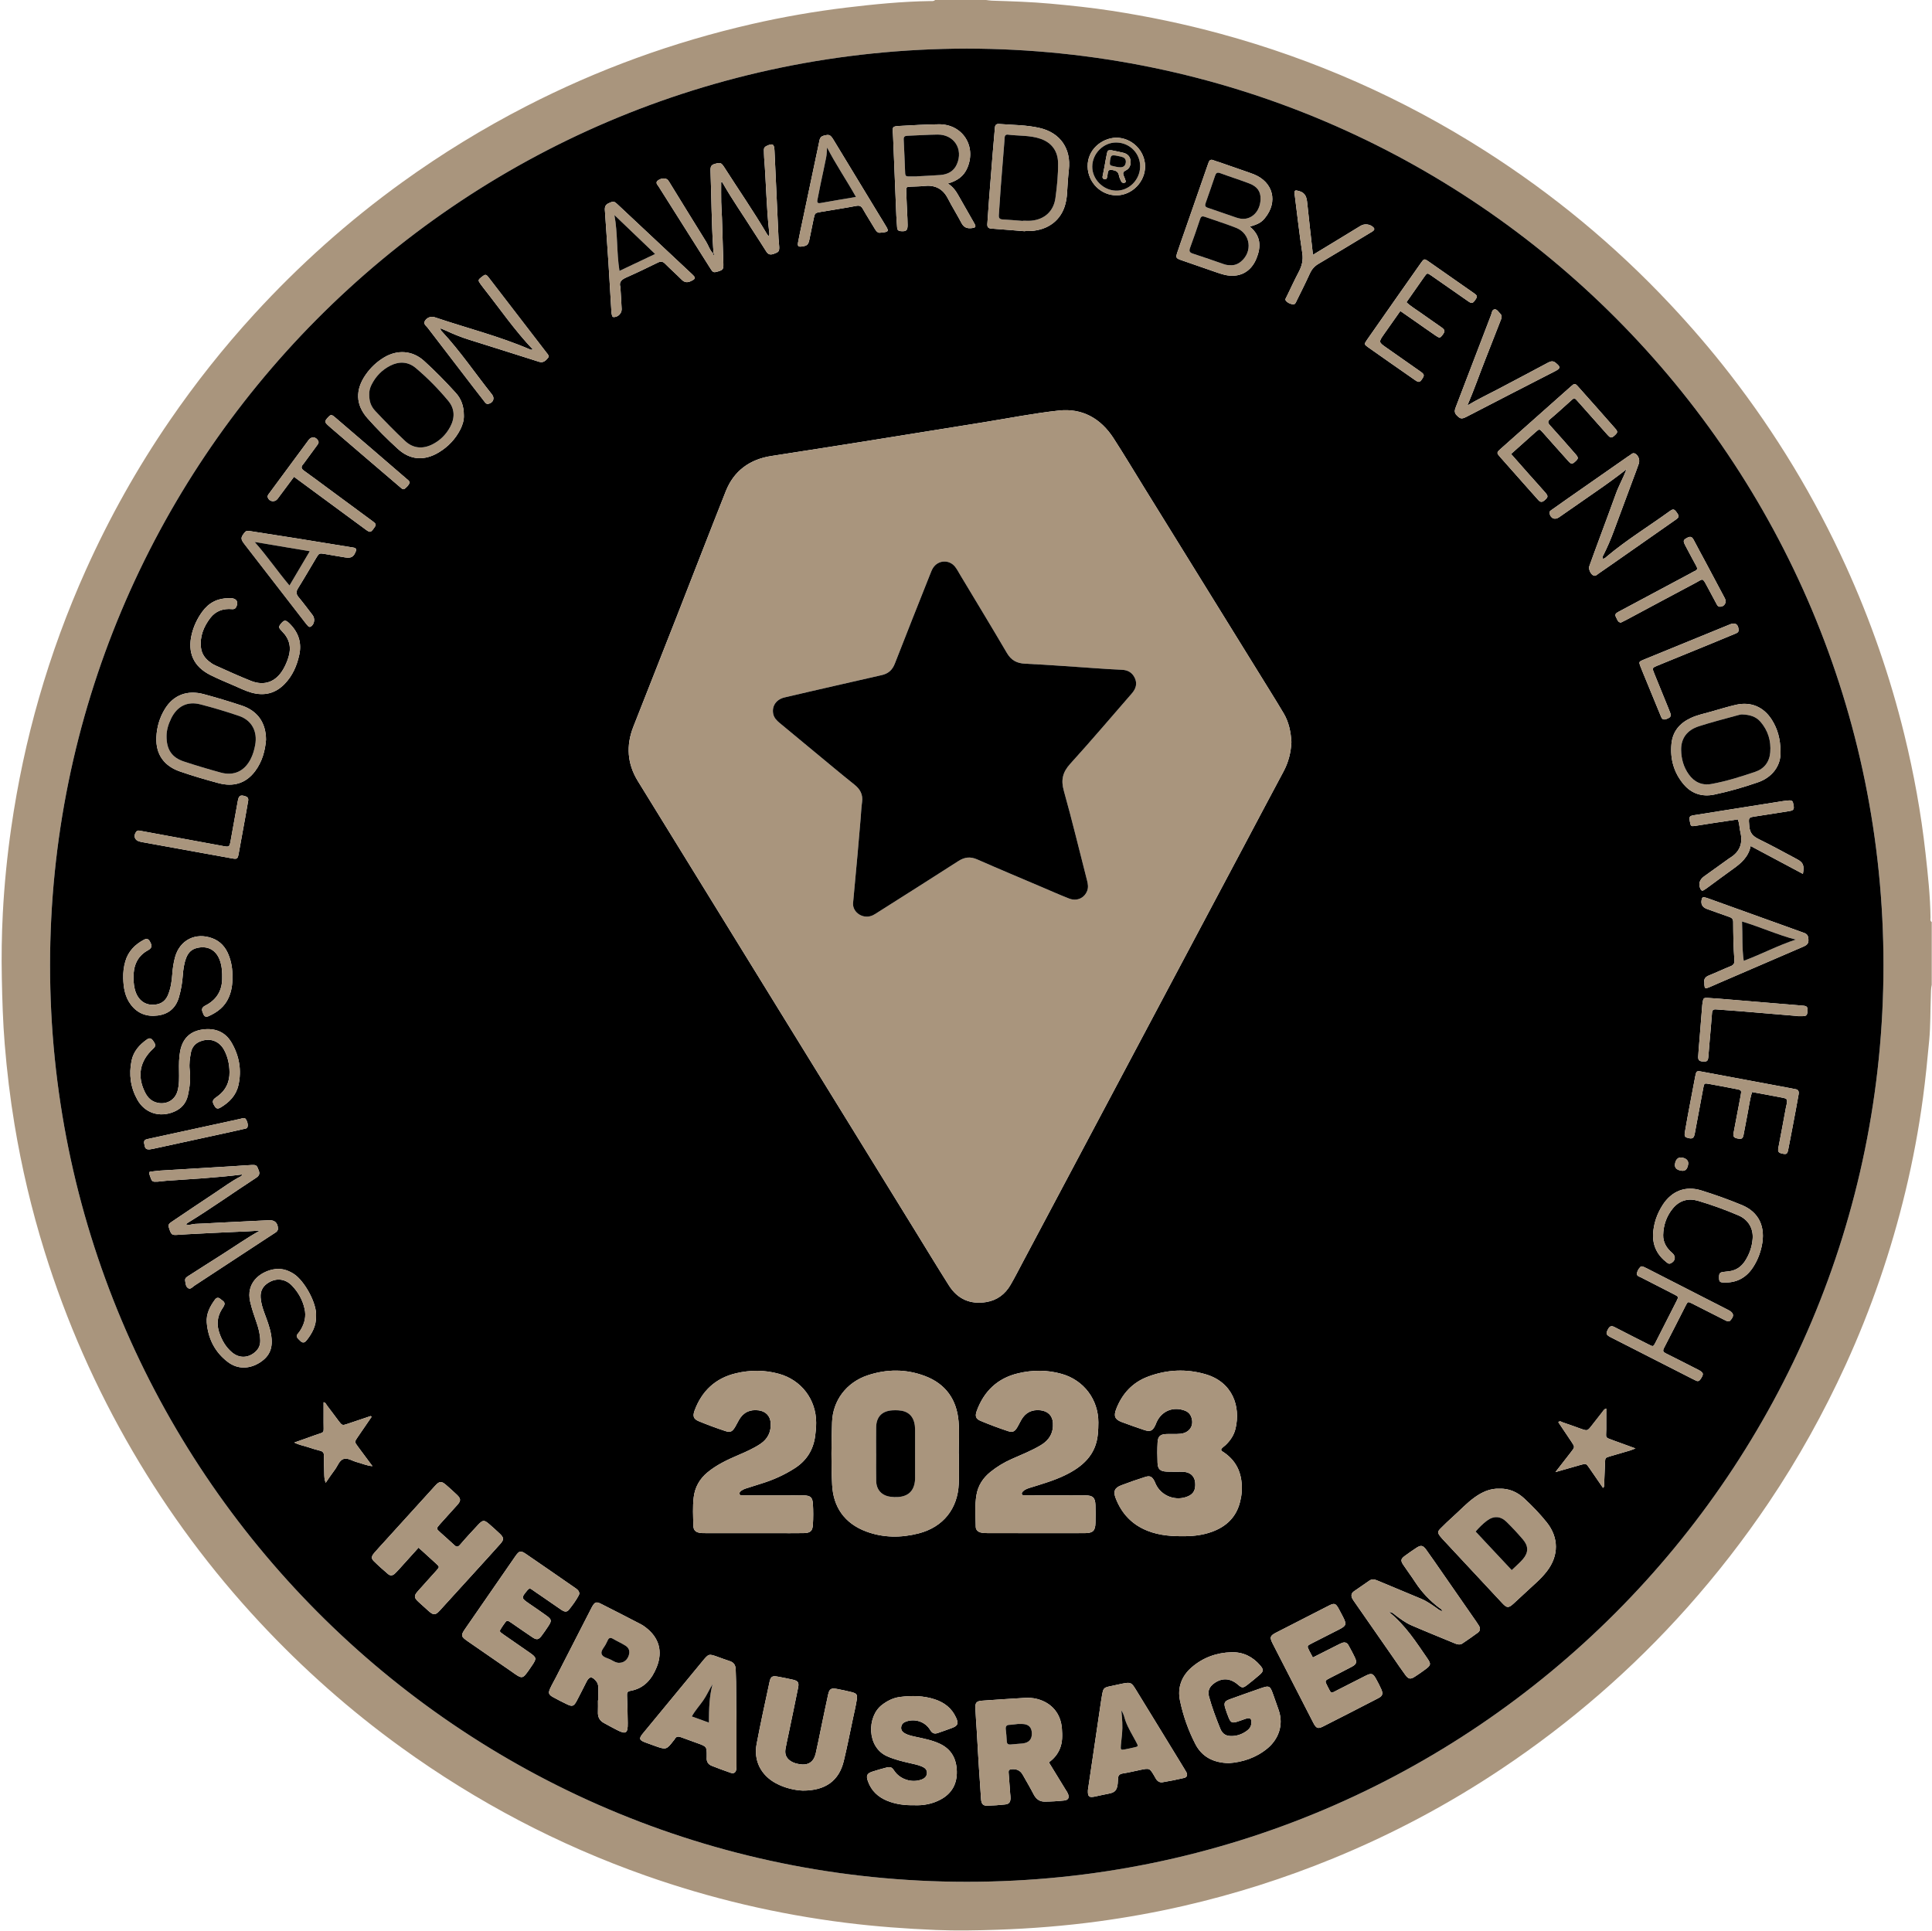 <?xml version="1.0" encoding="utf-8"?>
<!-- Generator: Adobe Illustrator 26.3.1, SVG Export Plug-In . SVG Version: 6.00 Build 0)  -->
<svg version="1.1" id="Ebene_1" xmlns="http://www.w3.org/2000/svg" xmlns:xlink="http://www.w3.org/1999/xlink" x="0px" y="0px"
	 viewBox="0 0 2217.28 2216.11" style="enable-background:new 0 0 2217.28 2216.11;" xml:space="preserve">
<style type="text/css">
	.st0{fill:#A9957D;}
</style>
<g>
	<path class="st0" d="M2217,1130.27c-1.06,4.4-0.89,8.89-1.06,13.36c-0.65,16.71-0.29,33.44-1.83,50.13
		c-2.04,22.1-4.23,44.17-7.18,66.18c-4.85,36.12-11.56,71.88-20.08,107.29c-16.5,68.6-39.29,135.06-68.63,199.26
		c-25.17,55.08-54.45,107.84-88.26,158.08c-28.48,42.32-59.7,82.51-93.64,120.61c-62.98,70.7-133.94,132.18-212.6,184.79
		c-60.98,40.79-125.47,75.11-193.36,102.96c-55.96,22.95-113.42,41.24-172.39,54.75c-32.09,7.35-64.45,13.2-97.09,17.63
		c-38.61,5.24-77.35,8.31-116.3,9.64c-23.49,0.8-46.95,1.25-70.4,0.28c-34.65-1.43-69.21-3.98-103.66-8.29
		c-78.5-9.82-155.03-27.84-229.61-54.14c-100.49-35.44-193.81-84.57-280.2-146.96c-58.92-42.55-113.02-90.55-162.54-143.67
		c-55.89-59.95-104.47-125.41-145.82-196.21c-42.48-72.73-76.21-149.32-101.24-229.74c-14.85-47.69-26.28-96.23-34.45-145.49
		c-5.06-30.5-8.71-61.19-11.24-92.04c-2.08-25.41-2.83-50.83-3.34-76.29c-0.49-24.7-0.14-49.42,1.14-74.07
		c1.71-32.87,4.96-65.62,9.66-98.24c7.27-50.44,17.8-100.14,31.88-149.1c14.43-50.21,32.37-99.13,53.79-146.77
		c26.99-60.05,59.04-117.27,96.29-171.55c29.43-42.89,61.65-83.56,96.79-121.94c51.62-56.37,108.29-107.06,170.29-151.76
		c45.04-32.47,92.24-61.4,141.62-86.83c82.51-42.49,169.05-73.9,259.48-94.58c35.74-8.17,71.84-14.46,108.26-18.84
		c31.98-3.85,63.99-7.01,96.22-7.5c1.94-0.03,4.05,0.43,5.67-1.22c19.49,0,38.98,0,58.47,0c2.22,0.26,4.44,0.69,6.67,0.76
		c22.45,0.71,44.88,1.41,67.28,3.44c23.6,2.15,47.17,4.61,70.57,8.23c41.9,6.47,83.36,15.13,124.31,26.27
		c107.98,29.36,209.15,74.08,303.48,134.2c78.3,49.9,149.31,108.63,212.86,176.38c24.11,25.71,47.06,52.39,68.63,80.23
		c52.83,68.18,97.17,141.5,132.92,220.03c28.41,62.4,50.81,126.87,67.12,193.45c10.98,44.85,19.24,90.18,24.34,136.1
		c2.73,24.55,5.42,49.09,5.76,73.82c0.03,1.85-0.81,4.08,1.41,5.41C2217,1082.3,2217,1106.28,2217,1130.27z M1109.56,55.78
		C522.64,56.69,57.43,533.13,57.45,1107.93c0.03,576.42,467.13,1051.91,1052.09,1051.99c582.5,0.07,1052.02-472.42,1052.05-1051.98
		C2161.62,529.73,1693.79,56.57,1109.56,55.78z"/>
	<path d="M1109.56,55.78c584.24,0.79,1052.06,473.95,1052.04,1052.16c-0.03,579.56-469.55,1052.05-1052.05,1051.98
		C524.58,2159.84,57.48,1684.35,57.45,1107.93C57.43,533.13,522.64,56.69,1109.56,55.78z M818.29,290.85
		c-3.84-3.74-5.15-8.97-7.89-13.38c-13.73-22.03-27.28-44.19-40.9-66.29c-0.92-1.49-1.75-3.05-2.85-4.39
		c-2.21-2.69-7.58-2.6-11.47,0.25c-3.5,2.57-0.66,4.92,0.66,7.02c19.82,31.48,39.7,62.92,59.61,94.35c2.82,4.45,3.63,4.66,8.59,3.17
		c5.5-1.65,6.31-2.54,6.15-8.5c-0.46-17.72-1.03-35.44-1.62-53.16c-0.2-5.99-0.75-11.96-0.87-17.95c-0.15-7.6-0.04-15.2-0.04-22.8
		c1.41-0.31,1.78,0.86,2.21,1.62c10.66,18.66,23.04,36.23,34.47,54.4c4.92,7.82,10.15,15.44,14.97,23.32
		c2.28,3.74,4.89,4.27,8.79,2.84c5.42-1.99,6.31-2.67,6.19-7.77c-0.07-3.24-0.63-6.46-0.79-9.7c-1.57-33.66-3.12-67.32-4.64-100.99
		c-0.34-7.62-2.04-8.63-9.02-5.37c-2.05,0.96-3.22,2.18-3.12,4.52c0.13,2.99,0.04,6,0.28,8.99c2.29,28.35,2.56,56.84,5.74,85.13
		c0.17,1.49,0.65,3.16-0.7,5.02c-0.97-1.38-1.59-2.13-2.07-2.96c-15.36-26.03-32.57-50.88-48.83-76.33
		c-3.14-4.92-4.4-5.36-9.04-4.23c-5.67,1.38-6.89,2.71-6.66,8.86c1.09,29.44,1.14,58.92,3.06,88.33c0.13,1.97,0.73,3.96-0.1,5.92
		L818.29,290.85z M1482.12,851.74c-0.67-11.48-2.86-22.69-8.83-32.83c-5.07-8.6-10.32-17.1-15.58-25.59
		c-48.08-77.72-96.17-155.42-144.26-233.13c-11.82-19.11-23.34-38.41-35.54-57.28c-14.63-22.63-35.83-34.62-62.71-31.7
		c-29.22,3.17-58.15,8.95-87.21,13.61c-29.79,4.78-59.58,9.58-89.38,14.35c-30.04,4.81-60.06,9.71-90.13,14.36
		c-21.19,3.28-42.38,6.58-63.56,9.91c-24.3,3.82-42.62,16.85-51.91,40.24c-19.24,48.47-38,97.14-57.04,145.7
		c-16.3,41.58-32.72,83.12-49.08,124.69c-8.52,21.64-7.07,42.59,5.13,62.42c55.74,90.59,111.61,181.1,167.43,271.64
		c50.19,81.4,100.39,162.79,150.59,244.19c12.98,21.04,25.77,42.19,38.99,63.08c9.97,15.74,24.6,22.13,42.97,19.08
		c12.3-2.04,21.55-9.04,27.76-19.74c4.89-8.42,9.29-17.11,13.86-25.71c64.43-121.26,128.85-242.52,193.28-363.78
		c20.5-38.58,41.02-77.16,61.51-115.74c14.87-28,29.65-56.06,44.63-84C1478.72,874.95,1481.55,863.74,1482.12,851.74z
		 M1100.41,1668.33c-0.04,0-0.08,0-0.11,0c0-12.22,0.81-24.51-0.17-36.66c-2.03-25.08-14.69-43.22-38.5-52.24
		c-21.74-8.24-44.03-8.16-66-0.79c-24.02,8.06-39.88,28.68-40.69,53.85c-0.77,23.93-1.11,47.95,0.09,71.84
		c1.29,25.67,14.42,44.29,38.93,53.47c19.73,7.39,40.1,7.45,60.34,2.24c28.07-7.23,44.95-28.31,46.04-57.28
		C1100.77,1691.29,1100.41,1679.8,1100.41,1668.33z M1401.43,1663.89c0.91-2.32,3.27-3.48,5.03-5.14
		c5.56-5.29,9.72-11.45,11.5-18.93c6.08-25.58-3.35-53.35-34.34-62.45c-22.12-6.49-44.48-5.41-66.15,2.74
		c-17.85,6.71-29.72,19.7-36.51,37.38c-3.04,7.91-1.38,11.82,6.3,14.69c8.64,3.23,17.34,6.32,26.09,9.23
		c6.75,2.24,9.43,0.93,12.53-5.44c0.54-1.12,0.92-2.32,1.43-3.46c5.8-12.93,18.87-18.38,32.22-13.51c3.75,1.37,6.32,3.75,7.7,7.57
		c3.47,9.56-1.91,18.06-12.58,19.12c-5.2,0.52-10.48,0.1-15.72,0.28c-7.38,0.25-10.03,2.5-10.42,9.84
		c-0.41,7.72-0.38,15.48-0.04,23.21c0.32,7.3,2.91,9.7,10.27,10.1c5.23,0.28,10.48,0.04,15.73,0.13c2.24,0.03,4.53,0.03,6.7,0.5
		c6.31,1.38,9.94,5.67,10.49,11.99c0.69,7.91-1.72,12.73-7.73,15.49c-14.15,6.5-31.42,0.02-37.69-14.15
		c-0.5-1.14-0.93-2.32-1.53-3.42c-2.63-4.84-4.98-6.12-10.34-4.42c-9.26,2.94-18.46,6.11-27.54,9.58
		c-7.68,2.94-9.38,7.03-6.43,14.73c6.78,17.67,18.67,30.37,36.45,37.45c14.25,5.67,29.08,6.48,44.14,6.24
		c10.06-0.16,19.89-1.48,29.39-4.85c16.92-5.99,28.55-17.01,32.87-34.85c0.88-3.62,1.57-7.35,1.81-11.06
		c1.16-18.69-4.35-34.45-20.44-45.43C1403.43,1666.24,1401.87,1665.78,1401.43,1663.89z M1188.07,1759.74
		c18.99,0,37.97,0.07,56.96-0.03c9.4-0.05,12-2.65,12.22-12.05c0.16-6.74,0.23-13.5-0.04-20.23c-0.34-8.52-2.96-10.97-11.6-11.08
		c-10.24-0.12-20.48-0.04-30.73-0.05c-12.99-0.01-25.98,0-38.97-0.03c-1.17,0-2.64,0.28-3.14-1.29c-0.43-1.37,0.44-2.4,1.32-3.27
		c2.78-2.76,6.5-3.61,10.06-4.73c12.85-4.02,25.79-7.76,37.98-13.66c20.15-9.75,35.58-23.18,37.82-47.2
		c0.42-4.47,0.61-8.97,0.61-13.46c-0.01-26.3-16.61-48.39-41.87-55.65c-16.7-4.8-33.62-4.72-50.36-0.72
		c-23.44,5.6-38.95,20.4-47.25,42.86c-2.26,6.12-1.4,9.32,4.25,11.69c10.34,4.33,20.88,8.28,31.53,11.79
		c5.62,1.85,7.94,0.32,10.98-5c1.48-2.6,2.77-5.31,4.26-7.91c4.88-8.48,12.17-12.08,21.93-11.03c8.42,0.91,13.86,6.09,14.38,14.47
		c0.71,11.32-4.13,19.74-13.78,25.53c-10.74,6.46-22.39,10.99-33.79,16.07c-8.73,3.89-16.81,8.78-24.22,14.78
		c-8.46,6.85-14.09,15.43-15.96,26.28c-2.1,12.16-1.01,24.4-0.84,36.61c0.05,3.65,2.64,5.91,6.12,6.65c2.41,0.51,4.95,0.6,7.43,0.61
		C1151.6,1759.77,1169.83,1759.75,1188.07,1759.74z M863.87,1759.75c8.74,0,17.49,0,26.23,0c10.74,0,21.48,0.12,32.22-0.06
		c7.59-0.13,10.14-2.2,10.61-9.6c0.51-7.95,0.51-15.99,0.01-23.94c-0.48-7.63-2.88-9.48-10.4-9.78c-2.74-0.11-5.49-0.05-8.24-0.05
		c-20.48,0-40.97,0.01-61.45-0.04c-1.37,0-3.24,0.64-3.95-1.15c-0.79-2,0.73-3.34,2.14-4.31c1.42-0.97,3.05-1.73,4.69-2.27
		c5.92-1.96,11.86-3.85,17.82-5.66c13.69-4.16,26.61-9.97,38.66-17.73c13.43-8.65,21.08-20.82,23.29-36.65
		c0.73-5.22,1.18-10.4,1.17-15.65c-0.07-26.53-16.91-48.77-42.54-55.95c-16.46-4.61-33.14-4.57-49.63-0.64
		c-23.41,5.58-39.04,20.26-47.35,42.74c-2.34,6.34-1.28,9.73,4.68,12.2c10.13,4.2,20.44,8.01,30.86,11.42
		c5.64,1.85,7.9,0.43,11.04-4.86c1.53-2.58,2.84-5.27,4.31-7.88c4.99-8.84,12.58-12.35,22.59-11.1c7.95,0.99,13.26,6.27,13.82,14.22
		c0.73,10.34-3.22,18.59-11.83,24.32c-7.92,5.27-16.62,9.09-25.35,12.83c-12.41,5.31-24.57,11-35.15,19.7
		c-9.18,7.55-14.58,17.16-15.98,28.7c-1.32,10.91-0.67,21.96-0.36,32.94c0.13,4.6,2.26,6.85,6.69,7.77c2.41,0.5,4.96,0.46,7.45,0.46
		C827.9,1759.76,845.89,1759.75,863.87,1759.75z M1594.06,1850.25c4.19,0.25,5.36,2.04,6.88,3.18c5.98,4.54,12.01,9.12,18.88,12.1
		c16.71,7.24,33.61,14.02,50.44,20.99c2.66,1.1,5.51,1.53,7.93-0.07c6.04-3.98,11.95-8.16,17.79-12.44
		c2.83-2.07,3.18-4.94,1.39-7.96c-0.89-1.5-1.87-2.95-2.87-4.39c-13.09-18.87-26.19-37.74-39.3-56.6
		c-6.13-8.81-12.18-17.69-18.47-26.38c-3.7-5.12-6.08-5.45-11.32-2.01c-4.38,2.88-8.69,5.88-12.91,8.98
		c-4.94,3.63-5.33,5.46-1.94,10.57c4.42,6.65,9.26,13.03,13.6,19.73c7.43,11.45,16.66,21.14,27.47,29.41
		c1.32,1.01,3.48,1.53,3.25,3.99c-2.73-0.77-4.77-2.66-6.98-4.19c-5.34-3.7-10.68-7.45-16.68-9.99c-17-7.19-34.1-14.17-51.12-21.33
		c-3.02-1.27-5.82-1.44-8.53,0.4c-5.99,4.06-11.95,8.18-17.86,12.36c-2.88,2.04-3.33,4.88-1.86,7.95c0.75,1.56,1.82,2.98,2.82,4.41
		c14.82,21.32,29.65,42.63,44.48,63.95c4.56,6.56,8.98,13.22,13.74,19.63c3.59,4.84,5.77,5.17,10.75,2.01
		c4.21-2.67,8.29-5.57,12.3-8.54c6.37-4.71,6.62-6.1,1.98-12.8C1625.15,1884.74,1613.16,1865.62,1594.06,1850.25z M1203.74,2022.79
		c5.93-4.22,10.1-9.39,12.7-15.79c3.01-7.4,2.82-15.14,2.26-22.87c-1.26-17.41-11.8-29.81-28.61-34.11
		c-4.67-1.2-9.38-1.47-14.1-1.19c-16.17,0.97-32.35,2-48.51,3.17c-6.84,0.49-8.34,2.14-8.07,8.87c0.34,8.47,1.04,16.92,1.55,25.38
		c1.19,19.66,2.18,39.33,3.63,58.97c0.49,6.71,0.81,13.44,1.34,20.14c0.41,5.1,2.4,7.31,6.83,7.2c6.97-0.17,13.95-0.65,20.88-1.42
		c4.4-0.49,5.93-2.59,6.1-7.08c0.07-1.73-0.26-3.48-0.39-5.21c-0.6-8.2-1.17-16.41-1.82-24.6c-0.17-2.19,0.74-3.21,2.85-3.47
		c5.74-0.71,10.36,1,13.31,6.2c4.31,7.59,8.73,15.12,12.75,22.86c2.71,5.21,6.81,8.1,12.46,8.06c7.46-0.05,14.95-0.48,22.38-1.28
		c4.92-0.53,6.24-3.44,4.25-8.04c-0.69-1.59-1.75-3.02-2.66-4.51C1216.65,2043.87,1210.4,2033.67,1203.74,2022.79z M686.74,1951.71
		c-0.16,0-0.32,0-0.48,0c0,4.49,0.15,8.99-0.04,13.48c-0.24,5.57,1.94,9.71,6.75,12.39c5.01,2.79,10.07,5.49,15.17,8.12
		c10.23,5.26,12.44,3.87,12.29-7.94c-0.13-10.48-0.4-20.96-0.8-31.43c-0.12-3.11,0.16-4.91,3.96-5.58
		c15.65-2.78,24.56-13.42,30.12-27.34c7.23-18.09,2.58-34.01-13.01-45.71c-1.59-1.2-3.24-2.37-5-3.28
		c-15.29-7.91-30.57-15.83-45.95-23.56c-5.48-2.75-7.14-2-10.23,3.36c-0.75,1.3-1.38,2.66-2.06,3.99
		c-13.19,25.76-26.38,51.52-39.58,77.28c-2.16,4.22-4.57,8.32-6.53,12.63c-2.32,5.1-1.71,6.98,3.23,9.76
		c5.21,2.94,10.58,5.61,15.97,8.22c6.19,3,7.98,2.45,11.31-3.78c3.88-7.26,7.48-14.67,11.24-21.99c3.19-6.21,6.12-6.49,10.8-1.14
		c2.09,2.39,2.8,5.24,2.81,8.31C686.76,1942.22,686.74,1946.97,686.74,1951.71z M1410.46,2023.72c15.53-1.11,31.03-6.06,44.17-16.94
		c11.36-9.41,19.43-25.65,12.68-44.49c-1.85-5.17-3.65-10.35-5.47-15.52c-4.43-12.56-4.52-12.62-16.95-8.26
		c-11.06,3.88-22.12,7.75-33.14,11.76c-6.56,2.39-7.47,4.27-5.46,10.64c1.13,3.56,2.37,7.1,3.79,10.56
		c2.35,5.72,3.98,6.48,9.71,4.71c3.1-0.95,6.13-2.1,9.19-3.17c5.85-2.04,7.71-0.59,7.12,5.47c-0.31,3.2-1.94,5.62-4.38,7.54
		c-4.83,3.78-10.29,6.1-16.44,6.54c-7.53,0.55-12.1-1.66-14.93-8.65c-4.85-12.01-9.41-24.16-12.86-36.68
		c-1.76-6.39,0.6-11.22,5.7-14.98c9.18-6.77,18.84-6.22,27.73,1.53c4.34,3.78,5.66,3.93,10.37,0.29c4.94-3.82,9.78-7.76,14.48-11.87
		c4.49-3.92,4.5-5.99,0.48-10.66c-8.64-10.04-19.6-15.46-32.86-15.11c-17.26,0.46-32.89,6.15-45.93,17.5
		c-11.36,9.9-16.3,23.06-13.27,37.78c3.57,17.35,9.5,34.19,17.6,49.97C1379.38,2016.5,1392.51,2023.35,1410.46,2023.72z
		 M1720.71,1708.7c-10.59-0.39-19.79,3.87-28.25,9.91c-9.16,6.54-16.78,14.88-25.13,22.36c-4.83,4.32-9.55,8.79-14.09,13.42
		c-3.55,3.62-3.44,4.96-0.37,9.01c0.75,0.99,1.57,1.94,2.42,2.85c22.94,24.65,45.86,49.32,68.87,73.91
		c5.31,5.68,7.15,5.67,12.98,0.35c8.66-7.9,17.16-15.98,25.84-23.86c4.45-4.04,8.57-8.35,12.25-13.09
		c13.89-17.89,13.92-38.76-0.24-56.39c-7.82-9.73-16.5-18.73-25.65-27.21C1741.42,1712.64,1732.01,1708.3,1720.71,1708.7z
		 M480.33,1776.39c7.17,6.51,13.86,12.47,20.43,18.57c3.75,3.48,3.72,3.63,0.12,7.67c-7.13,8.01-14.4,15.91-21.49,23.95
		c-4.47,5.07-4.25,7.29,0.76,11.92c3.85,3.55,7.72,7.08,11.65,10.55c5.82,5.13,7.89,5.03,13.03-0.6
		c14.29-15.67,28.56-31.36,42.82-47.06c8.89-9.79,17.82-19.54,26.61-29.42c4.21-4.73,4.08-7.04-0.48-11.45
		c-3.94-3.81-8.09-7.42-12.21-11.04c-5.86-5.14-7.48-5.1-12.96,0.77c-6.97,7.48-13.94,14.98-20.59,22.75
		c-2.43,2.84-4.03,2.88-6.6,0.47c-5.27-4.95-10.73-9.71-16.1-14.55c-4.77-4.3-4.87-4.41-0.49-9.37c6.6-7.48,13.43-14.76,20.05-22.23
		c4.2-4.75,4.15-7.09-0.31-11.44c-3.93-3.83-8.08-7.43-12.18-11.07c-5.74-5.09-7.96-5-13.07,0.62
		c-19.47,21.41-38.91,42.85-58.36,64.29c-3.86,4.25-7.78,8.44-11.51,12.8c-3.23,3.78-3.57,6.23-0.57,9.21
		c5.3,5.27,10.92,10.23,16.61,15.08c2.34,1.99,5.16,1.74,7.47-0.45c1.81-1.71,3.52-3.53,5.2-5.38
		C465.35,1793.02,472.52,1785.05,480.33,1776.39z M1049.24,2072.02c10.33,0.45,20.77-1.38,30.48-6.65
		c12.68-6.88,18.66-17.91,18.39-31.95c-0.28-14.16-5.84-25.51-19.51-31.94c-8.48-3.99-17.48-5.75-26.49-7.71
		c-4.62-1.01-9.32-1.85-13.54-4.15c-2.8-1.53-4.71-3.75-4.32-7.22c0.38-3.37,2.49-5.33,5.53-6.4c10.54-3.71,22.13,0.19,27.82,9.76
		c2.21,3.72,4.82,4.74,8.67,3.4c5.41-1.9,10.84-3.75,16.21-5.77c6.89-2.59,7.82-5.16,4.69-12.03c-4.87-10.7-13.37-17.25-24.25-20.84
		c-13.06-4.31-26.55-4.48-40.01-2.77c-7.75,0.98-14.69,4.45-20.95,9.33c-17.1,13.31-17.34,48.4,6.23,58.77
		c8.31,3.66,16.96,5.79,25.7,7.79c4.86,1.11,9.77,2.01,14.37,4.04c3.18,1.4,5.68,3.52,5.6,7.21c-0.08,3.94-2.59,6.31-6.16,7.64
		c-11.28,4.22-24.82-0.15-31.48-10.16c-2.74-4.11-4.33-4.77-9.49-3.42c-5.06,1.33-10.11,2.75-15.09,4.35
		c-6.69,2.15-7.89,4.59-5.57,11.17c3.91,11.08,11.78,18.31,22.5,22.61C1028.21,2070.92,1038.31,2072.21,1049.24,2072.02z
		 M921.21,2055.22c26.29,0.14,41.69-11.45,47.14-33.87c3.88-15.99,6.99-32.16,10.42-48.26c1.56-7.32,3.31-14.61,4.48-21.99
		c0.98-6.14-0.07-7.45-6.11-8.97c-5.56-1.4-11.18-2.58-16.81-3.63c-6.61-1.23-8.51,0.02-9.97,6.69
		c-2.62,11.94-5.06,23.91-7.57,35.87c-2.2,10.5-4.19,21.04-6.61,31.48c-2.31,9.97-8.78,14.12-18.8,12.34
		c-2.92-0.52-5.85-1.2-8.53-2.68c-6.05-3.34-8.55-8.1-7.36-14.89c0.9-5.16,2.09-10.26,3.15-15.39c3.8-18.31,7.69-36.61,11.34-54.95
		c1.17-5.86-0.2-7.71-5.92-9.03c-5.59-1.29-11.23-2.36-16.86-3.42c-6.95-1.31-8.67-0.4-10.09,6.21
		c-5.05,23.66-10.28,47.29-14.77,71.05c-3.61,19.09,5.05,35.91,22.22,45.09C901.11,2052.53,912.53,2054.84,921.21,2055.22z
		 M1506.7,1902.45c-1.61-3-2.82-5.16-3.93-7.36c-2.95-5.86-2.96-5.93,2.71-8.84c10.43-5.35,20.91-10.59,31.34-15.95
		c8.39-4.31,8.85-5.94,4.43-14.57c-1.59-3.11-3.2-6.21-4.88-9.26c-3.41-6.18-4.95-6.75-11.26-3.55
		c-20.23,10.28-40.43,20.62-60.61,31.02c-6.92,3.57-7.53,5.39-4.01,12.36c6.52,12.91,13.2,25.74,19.8,38.62
		c8.99,17.53,17.92,35.09,26.99,52.59c3.29,6.34,5.25,7.12,11.19,4.12c21.14-10.7,42.22-21.51,63.25-32.41
		c5.07-2.63,5.8-5.1,3.47-10.4c-1.7-3.88-3.7-7.63-5.72-11.36c-3.72-6.87-5.42-7.44-12.47-3.91c-10.48,5.25-20.85,10.71-31.34,15.94
		c-8.9,4.44-7.26,5.43-12.28-4.24c-3.14-6.05-3.07-6.12,3.13-9.32c8.42-4.35,16.93-8.53,25.26-13.04c4.82-2.62,5.62-4.94,3.43-9.8
		c-2.25-4.99-4.96-9.78-7.56-14.61c-1.68-3.13-4.33-3.98-7.6-2.67c-1.85,0.74-3.63,1.64-5.41,2.54
		C1525.51,1892.92,1516.41,1897.54,1506.7,1902.45z M664.92,1829.06c-0.37-3.86-3.44-5.47-6.04-7.27
		c-18.25-12.68-36.53-25.33-54.87-37.88c-6.55-4.48-8.08-4.14-12.66,2.48c-19.21,27.71-38.38,55.43-57.52,83.19
		c-5.19,7.53-4.86,8.87,2.97,14.28c16.84,11.65,33.69,23.28,50.54,34.92c2.26,1.56,4.44,3.26,6.8,4.64
		c4.16,2.41,6.11,2.19,9.09-1.48c2.83-3.48,5.29-7.26,7.81-10.98c4.91-7.25,4.64-8.6-2.76-13.76
		c-10.24-7.14-20.55-14.19-30.77-21.36c-4.7-3.29-4.64-3.38-1.55-8.1c0.68-1.04,1.39-2.08,2.11-3.1c3.74-5.32,3.78-5.36,9.09-1.75
		c8.05,5.49,15.96,11.17,24.09,16.53c4.72,3.11,6.79,2.68,10.2-1.71c2.75-3.55,5.23-7.31,7.72-11.05c4.23-6.35,4.06-7.83-2.02-12.25
		c-6.46-4.69-13.1-9.15-19.68-13.68c-9.5-6.55-9.48-6.62-2.18-15.45c1.56-1.89,2.83-2.47,4.93-0.95c3.44,2.48,7,4.81,10.49,7.22
		c7.82,5.38,15.63,10.76,23.44,16.16c2.9,2,6.05,3.29,8.67,0.04c4.22-5.24,8.24-10.66,11.42-16.64
		C664.59,1830.46,664.72,1829.7,664.92,1829.06z M845.22,1976.54c-0.66-22.53,0.04-41.52-0.89-60.49c-0.24-4.96-2.14-7.92-6.8-9.43
		c-4.75-1.53-9.42-3.3-14.11-4.98c-9.89-3.54-10.14-3.47-17,4.84c-11.28,13.68-22.56,27.37-33.84,41.05
		c-11.6,14.06-23.25,28.09-34.8,42.19c-4.72,5.76-4.19,7.58,2.64,10.18c3.96,1.51,7.96,2.95,11.96,4.35
		c12.04,4.23,12.65,4.03,20.6-6.3c0.46-0.59,1.05-1.12,1.38-1.77c1.75-3.5,4.42-3.26,7.52-2.09c6.07,2.29,12.18,4.46,18.29,6.65
		c11.02,3.96,11.02,3.96,10.94,15.21c0,0.5,0.01,1-0.03,1.5c-0.35,4.58,1.68,7.77,5.88,9.4c7.21,2.8,14.43,5.57,21.76,8.03
		c3.55,1.19,5.71-0.41,6.33-4.19c0.32-1.95,0.18-3.99,0.18-5.98C845.22,2007.45,845.22,1990.22,845.22,1976.54z M1248.56,2054.68
		c-0.32,7.28,1.16,8.65,7.31,7.54c3.43-0.62,6.8-1.54,10.22-2.21c12.9-2.55,16.6-2.02,17.01-18.4c0.1-4.1,1.99-5.5,5.85-6.1
		c6.64-1.02,13.18-2.67,19.76-4.02c10.71-2.19,10.71-2.18,16.42,7.61c0.5,0.86,0.98,1.74,1.49,2.6c1.69,2.87,4.44,4.47,7.51,3.97
		c8.35-1.36,16.66-3.02,24.88-4.97c3.18-0.75,4.2-3.36,2.56-6.48c-0.81-1.54-1.75-3.02-2.66-4.51
		c-8.97-14.69-17.95-29.37-26.93-44.05c-9.51-15.53-19.02-31.06-28.55-46.57c-4.91-8-5.87-8.44-15.19-6.64
		c-4.16,0.8-8.27,1.82-12.42,2.66c-9.27,1.87-9.58,2.14-11.15,11.13c-0.39,2.21-0.76,4.42-1.09,6.63
		c-3.28,22.18-6.54,44.36-9.81,66.54C1252,2031.48,1250.21,2043.55,1248.56,2054.68z M298.36,1412.48
		c-15.38,8.49-29.39,18.49-43.93,27.65c-12.68,7.98-25.26,16.12-37.89,24.17c-2.13,1.36-4.5,2.58-4.03,5.66
		c0.48,3.19,0.67,7,3.57,8.67c2.73,1.57,4.92-1.54,7.1-2.97c27.59-18.04,55.13-36.15,82.68-54.24c3.34-2.19,6.69-4.37,10.04-6.54
		c1.74-1.13,3.12-2.39,3.08-4.74c-0.12-6.55-3.73-9.9-10.41-9.57c-19.45,0.96-38.9,1.91-58.35,2.88
		c-8.73,0.44-17.45,1.06-26.18,1.31c-3.41,0.1-6.81,2.04-10.88,0.46c1.31-0.92,2.08-1.52,2.9-2.02
		c26.42-16.17,51.6-34.23,77.56-51.11c3.34-2.17,4.98-4.31,3.36-8.58c-2.25-5.92-2.43-6.56-8.31-6.33
		c-6.73,0.26-13.45,0.92-20.17,1.32c-28.16,1.7-56.32,3.34-84.48,5.08c-4.18,0.26-8.34,0.95-12.28,1.41
		c-0.91,2.34,0.16,3.93,0.68,5.52c1.92,5.81,2.42,6.15,8.58,5.8c3.23-0.18,6.44-0.77,9.68-1c29.1-2.01,58.23-3.58,87.2-7.22
		c-0.11,1.16-0.85,1.78-1.73,2.23c-10.27,5.24-19.48,12.16-29.04,18.5c-16.65,11.04-33.23,22.18-49.78,33.37
		c-4.54,3.07-4.65,3.98-2.66,9.42c1.96,5.36,2.95,6.1,8.05,5.82c4.24-0.24,8.46-0.59,12.7-0.8c18.45-0.94,36.9-1.98,55.35-2.7
		C279.97,1413.58,289.16,1413.17,298.36,1412.48z M1434.32,260.09c9.9-2.84,13.32-4.84,17.45-9.9
		c15.15-18.57,9.45-41.11-12.67-50.07c-1.85-0.75-3.72-1.43-5.61-2.08c-11.29-3.94-22.59-7.87-33.89-11.78
		c-2.35-0.82-4.8-1.41-7.09-2.37c-2.67-1.12-4.32-0.28-5.33,2.23c-0.56,1.38-1.02,2.81-1.51,4.22
		c-8.76,25.18-17.52,50.37-26.28,75.55c-2.78,8-5.65,15.98-8.29,24.03c-1.91,5.8-1.49,6.53,4.49,8.63
		c13.16,4.63,26.35,9.18,39.55,13.72c3.3,1.13,6.6,2.29,9.99,3.1c16.78,4.03,30.43-2.81,36.88-18.77
		C1447.4,283.29,1447.3,270.74,1434.32,260.09z M611.67,401.25c-1.81,0.09-2.36,0.29-2.76,0.12
		c-35.58-15.42-73.22-24.77-109.82-37.16c-4.24-1.43-8.6,0.07-11.1,3.61c-2.74,3.88,0.96,5.94,2.76,8.29
		c17.41,22.83,34.92,45.59,52.42,68.36c4.26,5.54,8.54,11.08,12.86,16.57c1.05,1.33,2.03,2.92,4.2,2.54c5.64-1,7.97-6.35,4.39-10.84
		c-19.13-24.01-36.33-49.55-57.29-72.11c-0.81-0.87-1.91-1.6-1.7-3.8c2.36,1.01,4.58,1.89,6.75,2.9c8.38,3.9,16.91,7.35,25.75,10.11
		c25.96,8.09,51.86,16.37,77.78,24.56c1.43,0.45,2.85,1.01,4.31,1.22c4.06,0.57,6.54-2.27,8.72-4.85c1.83-2.17-0.33-4.16-1.67-5.91
		c-22.06-28.71-44.11-57.42-66.22-86.09c-3.3-4.28-4.04-4.23-8.35-0.81c-4.21,3.34-4.28,3.87-0.97,8.45
		c1.17,1.62,2.38,3.21,3.62,4.78C573.74,354.45,590.53,379.03,611.67,401.25z M1866.7,538.6c-3.7,9.81-8.81,18.66-12.27,28.29
		c-6.15,17.15-12.57,34.2-18.86,51.3c-3.88,10.54-7.8,21.06-11.56,31.64c-1.12,3.16,1.15,8.45,4.11,10.36
		c2.88,1.85,4.7-0.63,6.6-1.92c9.69-6.62,19.28-13.39,28.9-20.11c19.86-13.88,39.73-27.72,59.54-41.67c4.05-2.85,4.11-4.04,1.44-7.9
		c-3.05-4.4-4.27-4.82-8.36-1.86c-24.05,17.44-49.48,32.95-72.28,52.13c-1.26,1.06-2.39,2.57-4.41,2.29
		c-1.05-1.6,0.02-2.86,0.67-4.15c4.51-8.92,8.43-18.09,11.89-27.47c7.43-20.14,14.95-40.24,22.43-60.35
		c2.09-5.61,4.28-11.19,6.2-16.87c1.42-4.21-0.21-9.03-3.59-11.32c-3.5-2.37-5.37,1.16-7.88,2.34c-0.22,0.1-0.42,0.27-0.63,0.41
		c-23.35,16.29-46.7,32.58-70.04,48.88c-5.94,4.15-11.86,8.31-17.75,12.53c-1.36,0.98-3.01,1.87-2.49,4.13
		c1.32,5.79,5.99,7.83,10.83,4.48c14.18-9.8,28.25-19.74,42.45-29.51C1843.55,556.06,1855.23,547.59,1866.7,538.6z M1087.85,210.63
		c10.78-3.05,18.22-8.37,22.29-17.83c10.78-25.07-5.54-50.4-32.69-50.13c-14.97,0.15-29.93,1.05-44.88,1.88
		c-8.42,0.46-8.49,0.82-7.75,9.56c0.13,1.49,0.16,2.99,0.22,4.49c1.21,29.67,2.4,59.35,3.64,89.02c0.19,4.48,0.66,8.96,0.9,13.44
		c0.14,2.66,1.18,4.01,4.04,4.25c6.47,0.54,8.03-0.73,7.99-7.19c-0.01-2.5-0.09-4.99-0.2-7.49c-0.45-10.22-1.03-20.44-1.36-30.66
		c-0.18-5.38,0-5.43,5.17-5.72c4.98-0.28,10.01-0.18,14.95-0.76c12.57-1.47,21.78,2.82,27.7,14.38
		c4.89,9.54,10.65,18.64,15.61,28.15c2.65,5.07,6.51,6.45,11.7,5.82c4.65-0.56,5.26-1.45,2.95-5.58
		c-5.85-10.45-11.93-20.78-17.79-31.23C1097.38,219.77,1094.21,214.77,1087.85,210.63z M1176.38,265.43c0-0.09,0.01-0.18,0.01-0.28
		c2.25,0,4.5,0.12,6.74-0.02c20.18-1.26,34.8-12.64,39.55-30.92c1.06-4.09,1.7-8.29,1.94-12.56c0.52-8.97,1.07-17.95,2.07-26.87
		c2.69-23.98-9.7-42.26-33.22-47.81c-15.37-3.63-31.21-3.46-46.87-4.67c-3.11-0.24-4.54,1.09-4.78,4.23
		c-0.76,9.7-1.71,19.39-2.5,29.08c-1.42,17.41-2.81,34.82-4.14,52.24c-0.75,9.71-1.34,19.42-2.05,29.13
		c-0.24,3.28,0.8,5.12,4.45,5.38C1150.51,263.28,1163.44,264.39,1176.38,265.43z M305.29,849.04c-0.03-19.5-9.78-33.16-27.69-39.13
		c-14.41-4.8-28.98-9.17-43.65-13.12c-19.04-5.13-34.89,0.96-44.65,16.87c-6.09,9.92-9.33,20.81-9.84,32.56
		c-0.9,20.73,9.9,33.33,27.03,39.26c14.58,5.05,29.43,9.41,44.34,13.4c16.7,4.47,31.22,0.56,41.91-13.68
		C301.09,874.08,304.38,861.12,305.29,849.04z M205.47,1229.1c0.09,7.73,0.38,15.47-1.69,23.05c-2.77,10.13-12.06,15.75-22.44,13.75
		c-7.32-1.41-11.87-5.94-15-12.29c-9.18-18.63-5.99-35.64,9.31-49.84c0.18-0.17,0.4-0.3,0.57-0.48c2.76-2.79,2.49-4.64-0.8-9.07
		c-2.09-2.82-4.11-3.03-6.93-1.04c-8.62,6.12-15.3,13.64-17.51,24.27c-3.27,15.75-1.13,30.92,6.7,44.88
		c8.65,15.41,25.71,20.65,42.04,13.73c8.38-3.55,13.8-9.64,15.87-18.56c2.27-9.79,3.26-19.69,2.09-29.71
		c-0.77-6.56,0.19-12.99,1.34-19.34c1.07-5.9,4.41-10.49,10.24-12.93c11.31-4.74,22.28-1,28.06,9.81c4.2,7.86,5.96,16.44,6.08,25.22
		c0.16,11.4-4.21,20.87-13.63,27.71c-1.21,0.88-2.51,1.67-3.6,2.68c-2.72,2.52-2.41,4.85,0.5,9.23c1.87,2.81,3.87,2.55,6.34,1.1
		c10.09-5.91,17.89-13.9,20.56-25.5c3.98-17.26,1.05-33.81-7.82-49.03c-7.18-12.33-18.65-16.85-32.5-15.19
		c-15.02,1.8-23.71,10.4-26.53,25.19C205.34,1214.16,205.35,1221.61,205.47,1229.1z M266.65,1121.48c0.36-8.69-1.03-17.26-4.3-25.49
		c-3.59-9.01-9.58-15.71-18.84-19.12c-19.15-7.04-37.21,2.15-42.61,21.76c-1.79,6.5-2.74,13.17-3.2,19.91
		c-0.55,7.99-1.77,15.87-4.82,23.34c-2.31,5.66-6.34,9.53-12.46,10.82c-11.19,2.36-20.41-2.74-24.49-13.42
		c-2.09-5.46-2.64-11.25-2.72-16.93c-0.17-12.92,3.69-24.14,15.67-31.1c0.86-0.5,1.77-0.96,2.55-1.57c3.09-2.39,3.09-4.56,0.56-9.13
		c-1.71-3.08-3.82-3.49-6.79-1.93c-10.37,5.48-18.01,13.29-21.37,24.79c-1.83,6.28-2.58,12.77-2.41,19.24
		c0.28,10.83,1.95,21.46,8.72,30.44c7.78,10.33,18.5,14.16,31.03,12.48c12.59-1.68,20.72-8.73,24.27-21.24
		c2.27-7.98,3.7-16,4.3-24.24c0.53-7.22,1.42-14.39,4.16-21.19c2.3-5.7,6.16-9.44,12.34-10.87c12.21-2.81,21.72,2.28,26.06,14.15
		c2.54,6.94,2.82,14.14,2.68,21.41c-0.25,13.06-5.91,22.95-17.28,29.49c-1.3,0.75-2.73,1.31-3.89,2.23c-3.46,2.73-1.5,5.8-0.35,8.77
		c1.15,2.97,3.19,3.49,5.99,2.24c10.1-4.51,18.44-10.86,23.03-21.35C265.73,1137.52,266.96,1129.73,266.65,1121.48z M362.72,1510.9
		c1.23-14.72-13.27-40.78-25.52-48.71c-7.53-4.87-15.44-6.94-24.19-5.06c-15.19,3.26-30.81,15.61-25.89,37.01
		c1.86,8.08,4.52,15.81,7.22,23.57c2.39,6.87,4.24,13.81,4.34,21.16c0.07,5.7-2.23,10.1-6.59,13.61
		c-8.11,6.54-17.99,6.48-26.02-0.38c-7.04-6-11.45-13.8-14.41-22.41c-3.16-9.23-2.4-18.18,2.76-26.61c0.91-1.49,2.01-2.89,2.74-4.46
		c2-4.31-1.96-5.6-4.18-7.62c-2.22-2.02-4.4-1.88-6.32,0.74c-5.76,7.84-10.17,16.51-9.37,26.28c1.51,18.47,9.4,34.14,24.38,45.41
		c11.27,8.48,24.99,8.11,37.12,0.1c11.24-7.43,14.87-17.19,12.26-31.93c-1.49-8.43-4.56-16.32-7.5-24.26
		c-2.17-5.87-4.01-11.77-4.43-18.1c-0.52-7.9,2.9-13.43,9.48-17.32c8.99-5.31,19.09-4.09,26.62,3.84
		c7.14,7.53,12.12,16.35,14.39,26.67c1.83,8.32,0.06,15.82-3.99,23c-0.98,1.73-2.09,3.44-3.4,4.93c-2.7,3.07-2.38,4.38,2.82,9.11
		c2.83,2.57,4.99,1.31,6.92-1.12C358.27,1530.34,362.95,1521.68,362.72,1510.9z M2043.44,862.73c-0.12-14.51-3.36-26.16-10.07-36.71
		c-9.41-14.8-24.13-20.95-41.25-17.01c-9.45,2.17-18.74,5.09-28.09,7.72c-7.9,2.23-15.99,3.88-23.5,7.36
		c-12.69,5.88-20.83,15.32-22.25,29.56c-1.74,17.39,2.72,33.21,14,46.6c9.12,10.83,21.38,14.64,35.07,11.77
		c17.06-3.57,33.85-8.44,50.32-14.14C2033.74,892.32,2044.12,878.95,2043.44,862.73z M532.34,476.4c-0.03-10-2.78-18.36-9.34-25.56
		c-11.6-12.75-23.64-25.12-36.42-36.67c-13.23-11.96-30.5-13.08-45.79-3.89c-8.47,5.09-15.5,11.74-21.13,19.86
		c-11.96,17.24-11.7,34.39,2.19,50.04c10.92,12.31,22.62,24.03,34.8,35.11c14.18,12.91,30.46,13.89,46.93,3.96
		c10.7-6.45,19.07-15.25,24.78-26.44C531.12,487.37,532.64,481.63,532.34,476.4z M1982.22,1516.51c2.3,0.47,2.98-0.23,3.68-0.99
		c4.7-5.14,4.06-8.59-2.48-11.95c-29.76-15.25-59.55-30.45-89.33-45.66c-2.44-1.25-4.87-2.55-7.38-3.64c-1.32-0.58-2.96-1.34-4.2,0
		c-2.06,2.22-3.75,4.95-3.89,7.89c-0.12,2.59,2.88,3.11,4.8,4.11c12.65,6.51,25.34,12.94,37.98,19.47c5.11,2.64,5.14,2.76,2.66,7.69
		c-7.99,15.82-16.01,31.62-24.07,47.4c-2.57,5.03-2.66,5-7.68,2.45c-13.13-6.66-26.3-13.25-39.36-20.05
		c-3.38-1.76-5.42-1.26-7.27,2.09c-2.91,5.26-2.7,6.56,2.46,9.38c0.66,0.36,1.34,0.66,2.01,1c30.68,15.64,61.36,31.28,92.05,46.92
		c1.33,0.68,2.7,1.29,4.03,1.98c2.51,1.32,4.09,0.42,5.57-1.83c3.75-5.71,3.48-7.18-2.45-10.38c-1.32-0.71-2.67-1.35-4.01-2.03
		c-11.12-5.65-22.21-11.37-33.39-16.91c-2.97-1.47-4.08-2.72-2.26-6.19c8.46-16.14,16.58-32.45,24.89-48.66
		c2.44-4.75,2.6-4.79,7.27-2.45c12.27,6.15,24.49,12.41,36.73,18.61C1980.14,1515.54,1981.72,1516.26,1982.22,1516.51z
		 M2010.82,1253.44c11.55,2.14,22.81,4.13,34.03,6.33c6.56,1.28,6.69,1.67,5.47,8.45c-0.13,0.73-0.4,1.44-0.54,2.18
		c-2.92,15.68-5.73,31.39-8.82,47.03c-0.72,3.63-0.24,5.6,3.7,6.51c5.55,1.28,6.53,1.03,7.65-4.64c3-15.16,5.83-30.35,8.69-45.53
		c1.11-5.88,2.11-11.77,3.19-17.65c0.66-3.62-0.5-5.82-4.46-6.08c-0.98-0.06-1.93-0.48-2.91-0.66c-34.79-6.5-69.57-13-104.36-19.47
		c-5.12-0.95-5.73-0.49-6.81,5.05c-2,10.27-3.95,20.56-5.87,30.85c-2.1,11.27-4.3,22.52-6.14,33.84c-0.83,5.08,0.28,5.88,5.35,6.88
		c4.21,0.83,5.25-1.7,5.94-4.87c0.27-1.22,0.43-2.45,0.66-3.68c3.06-16.42,6.09-32.84,9.19-49.24c1.03-5.46,1.15-5.58,6.84-4.57
		c10.3,1.84,20.58,3.84,30.86,5.81c6.26,1.2,6.36,1.41,5.13,7.88c-2.7,14.2-5.46,28.39-8.07,42.6c-0.77,4.22,0.52,5.62,5.13,6.4
		c4.15,0.71,5.44,0.03,6.31-4.17c1.65-8.05,2.97-16.18,4.6-24.24C2007.26,1270.21,2008.08,1261.77,2010.82,1253.44z M1734.2,521.08
		c9.89-8.84,18.98-17,28.12-25.13c4.4-3.91,4.43-3.87,8.65,0.88c9.63,10.82,19.21,21.69,28.92,32.43c3.41,3.77,4.42,3.67,7.97,0.49
		c3.73-3.36,3.88-4.41,0.25-8.57c-9.69-11.1-19.4-22.19-29.31-33.08c-2.61-2.87-2.8-4.55,0.34-7.16
		c7.28-6.08,14.25-12.53,21.33-18.85c7.04-6.27,5.63-6.55,11.88,0.42c10.84,12.08,21.51,24.32,32.35,36.4
		c3.72,4.15,4.84,4.11,8.51,0.71c3.49-3.22,3.67-4.19,0.3-8.03c-14.01-15.95-28.08-31.85-42.22-47.67
		c-3.71-4.15-4.22-4.09-8.46-0.33c-26.73,23.69-53.43,47.4-80.1,71.15c-5.5,4.9-5.4,4.98-0.45,10.56
		c10.11,11.4,20.19,22.81,30.3,34.21c4.31,4.86,8.66,9.68,12.96,14.54c2.29,2.59,4.45,2.51,7.04,0.24c4.19-3.67,4.48-4.79,0.71-9.12
		c-6.07-6.97-12.31-13.78-18.45-20.69C1748.07,536.84,1741.33,529.16,1734.2,521.08z M1614.15,346.9
		c6.81-9.73,13.51-19.33,20.24-28.9c3.5-4.97,3.55-4.97,8.4-1.59c14.12,9.84,28.2,19.75,42.36,29.53c3.91,2.7,5.12,2.31,7.85-1.6
		c2.76-3.95,2.7-4.93-1.4-7.81c-17.34-12.21-34.71-24.37-52.13-36.46c-4.88-3.38-5.22-3.25-8.79,1.81
		c-8.93,12.63-17.81,25.3-26.69,37.96c-11.74,16.75-23.51,33.48-35.18,50.28c-3.33,4.79-3.26,5.23,1.2,8.38
		c17.94,12.66,35.91,25.26,53.95,37.77c4.43,3.07,5.64,2.66,8.38-1.65c2.55-4.02,2.36-4.97-2.44-8.37
		c-12.83-9.07-25.71-18.08-38.6-27.08c-9.28-6.48-9.32-6.48-2.74-15.88c6.12-8.74,12.29-17.45,18.55-26.33
		c6.31,4.39,12.04,8.37,17.76,12.36c7.77,5.43,15.49,10.94,23.33,16.26c3.89,2.64,4.72,2.37,7.34-1.15c3.21-4.3,3.04-5.69-1.63-9.01
		c-8.13-5.78-16.43-11.34-24.52-17.17C1624.4,354.64,1618.92,351.6,1614.15,346.9z M2069.15,1003.05c1.7-9.74,0.4-13.02-6.69-16.82
		c-14.53-7.77-28.97-15.73-43.77-22.95c-6.62-3.23-10.43-6.85-11.08-14.8c-0.85-10.37-1.61-10.16,8.52-11.64
		c12.58-1.84,25.11-4.03,37.69-5.92c3.5-0.53,5.43-1.49,4.73-5.72c-1.09-6.57-1.18-6.9-8.13-6.25c-1.24,0.12-2.48,0.27-3.72,0.46
		c-21.43,3.39-42.85,6.8-64.28,10.19c-12.81,2.03-25.63,3.99-38.42,6.1c-5.08,0.84-5.59,1.79-4.63,7.09
		c1.03,5.74,1.2,5.91,6.62,5.09c6.66-1.01,13.3-2.12,19.96-3.14c9.52-1.45,19.05-2.84,28.47-4.24c2.04,5.11,1.83,9.97,2.94,14.54
		c3.1,12.72-0.55,22.62-11.82,29.53c-0.43,0.26-0.84,0.54-1.25,0.83c-9.54,6.83-19.11,13.62-28.61,20.52
		c-5.54,4.03-6.78,9.24-3.84,14.93c0.71,1.37,1.84,1.8,3.04,1.12c1.95-1.1,3.78-2.42,5.59-3.75c9.48-6.92,18.85-13.99,28.41-20.79
		c9.31-6.62,17.77-13.82,20.29-26.37C2029.47,981.9,2049.19,992.41,2069.15,1003.05z M286.5,609.51c-3.77-0.33-4.4-0.06-6.53,2.71
		c-3.81,4.96-3.74,6.71,0.71,12.47c23.19,30,46.39,59.99,69.59,89.97c1.07,1.38,2.18,2.73,3.38,4c0.94,0.99,2.12,1.22,3.33,0.36
		c3.94-2.8,4.82-9.01,1.73-13.06c-5.31-6.93-10.54-13.93-16.11-20.65c-2.82-3.41-2.99-6.17-0.62-9.98
		c7.13-11.42,13.86-23.09,20.76-34.66c3.47-5.81,3.57-5.88,10.08-4.81c7.86,1.3,15.7,2.78,23.58,3.98
		c6.81,1.04,9.58-0.81,11.98-7.14c0.82-2.15,0.21-3.37-1.82-3.98c-1.18-0.35-2.45-0.43-3.67-0.63c-20.9-3.4-41.79-6.84-62.7-10.18
		C322.22,615.04,304.25,612.29,286.5,609.51z M711.98,329.39c-1.9-5.88,1.68-8.68,7.11-11.07c12.09-5.34,24.01-11.07,35.87-16.92
		c3.49-1.73,5.77-1.33,8.47,1.41c6.14,6.21,12.72,11.98,18.87,18.18c3.39,3.41,6.74,3.57,10.8,1.59c5.35-2.6,5.62-3.68,1.17-7.85
		c-28.4-26.64-56.8-53.26-85.23-79.87c-4.59-4.29-5.02-4.01-10.46-1.63c-5.34,2.33-4.48,6.51-4.19,10.73
		c1.32,19.41,2.7,38.81,3.95,58.22c1.19,18.67,2.23,37.35,3.38,56.02c0.09,1.47,0.4,2.95,0.8,4.37c0.3,1.07,1.24,1.44,2.34,1.37
		c4.75-0.29,8.8-4.46,8.59-9.28C713.1,346.43,712.51,338.22,711.98,329.39z M1010.62,267.06c1.68-0.15,2.68-0.18,3.66-0.34
		c5.1-0.79,5.63-1.78,3.03-6.24c-2.63-4.53-5.45-8.96-8.17-13.44c-17.48-28.8-34.95-57.62-52.45-86.4
		c-3.81-6.27-5.13-6.55-11.44-4.89c-4.49,1.18-4.62,4.77-5.33,8.09c-6.42,30.24-12.78,60.48-19.15,90.73
		c-1.64,7.81-3.4,15.59-4.83,23.44c-0.85,4.65,0.21,5.54,4.63,4.89c5.75-0.84,7.07-2,8.31-7.84c1.66-7.8,3.18-15.63,4.82-23.44
		c1.49-7.11,1.5-7.21,8.22-8.37c13.51-2.32,27.09-4.31,40.55-6.89c3.9-0.75,5.85,0.08,7.76,3.43c4.43,7.81,9.31,15.37,13.89,23.1
		C1005.79,265.71,1007.73,267.68,1010.62,267.06z M1956.03,1127.59c0,1.18-0.05,1.93,0.01,2.67c0.33,4.33,0.92,4.76,5.03,3.13
		c3.48-1.38,6.86-3,10.29-4.48c32.75-14.12,65.51-28.22,98.26-42.36c5.5-2.38,6.49-4.77,5.57-10.52c-0.66-4.1-3.65-4.87-6.73-5.98
		c-35.91-12.9-71.8-25.84-107.71-38.75c-1.63-0.59-3.31-1.11-5.01-1.44c-1.37-0.26-2.23,0.43-2.63,1.9
		c-1.53,5.65,0.4,9.57,5.96,11.58c8.44,3.05,16.88,6.11,25.37,9.04c2.84,0.98,4.65,2.22,4.66,5.71c0.07,14.72,0.29,29.45,1.4,44.14
		c0.26,3.47-0.91,5.41-4.26,6.75c-8.34,3.33-16.45,7.22-24.78,10.56C1957.38,1121.17,1955.25,1123.54,1956.03,1127.59z
		 M262.83,686.59c-12.91-0.04-23.11,5.05-30.75,15.57c-5.63,7.75-9.69,16.28-11.99,25.6c-5.23,21.27,2.07,37.49,21.62,47.17
		c8.49,4.21,17.23,7.91,25.96,11.61c6.88,2.92,13.55,6.36,20.8,8.4c14.79,4.16,27.62,1.06,38.33-10.08
		c8.92-9.28,13.86-20.57,16.61-33c3.15-14.19-0.93-26.1-11.09-36.15c-4.52-4.47-6.26-4.34-10.14,0.49
		c-2.65,3.29-2.58,4.32,1.78,8.73c8.38,8.48,10.58,18.32,7.05,29.59c-1.5,4.78-3.45,9.37-5.97,13.7
		c-8.34,14.38-21.49,19.45-36.94,13.34c-13.91-5.5-27.52-11.78-41.18-17.89c-2.7-1.21-5.22-2.99-7.51-4.88
		c-4.78-3.95-7.98-9.04-8.74-15.24c-1.57-12.91,2.99-24.1,10.61-34.15c6.27-8.28,15-11.13,25.15-10.23
		c1.81,0.16,3.49-0.31,4.46-2.09c3.21-5.89,0.79-10.25-5.83-10.5C264.32,686.56,263.57,686.59,262.83,686.59z M1897.16,1416.3
		c-0.56,13.77,5.02,24.59,15.89,32.86c1.19,0.91,2.37,1.74,4.06,1.03c5.6-2.35,6.72-8.08,2.05-12.01
		c-6.48-5.46-10.63-12.32-10.41-20.69c0.3-11.17,3.78-21.55,11.03-30.38c7.7-9.37,17.83-12.1,28.96-8.83
		c15.77,4.64,31.28,10.28,46.4,16.75c11.37,4.86,17.25,15.04,16.28,26.95c-0.74,9.06-3.66,17.54-8.61,25.24
		c-4.28,6.64-10.21,10.83-18.15,11.9c-2.22,0.3-4.45,0.5-6.67,0.77c-4.24,0.51-5.16,1.69-5.1,6.49c0.06,4.77,0.77,5.56,5.7,5.71
		c14.12,0.43,25.13-5.26,32.97-17c5.05-7.56,8.4-15.91,10.29-24.73c4.75-22.12-3.12-39.09-22.79-47.22
		c-15.18-6.28-30.72-11.83-46.41-16.72c-18.36-5.73-34.2,0.59-44.59,16.82C1901.65,1393.28,1897.84,1404.28,1897.16,1416.3z
		 M1684.02,465.41c7.58-17.52,13.67-35.2,20.54-52.57c5.87-14.84,11.65-29.71,17.46-44.57c1.09-2.79,2.49-5.64-0.28-8.29
		c-1.96-1.88-3.61-5.06-6.3-4.91c-3.18,0.18-3.25,4-4.19,6.42c-10.4,26.98-20.7,54.01-31.03,81.02c-3.2,8.38-6.38,16.78-9.61,25.15
		c-1.24,3.2-1.7,6.07,1.11,8.92c4.27,4.34,5.6,4.76,11.72,1.6c33.71-17.35,67.33-34.86,101.12-52.06c7.35-3.74,5.99-5.32,0.77-9.71
		c-3-2.52-5.73-1.78-8.89-0.08c-18.9,10.14-37.89,20.11-56.85,30.13C1707.74,452.73,1695.59,458.42,1684.02,465.41z
		 M1843.45,1616.73c-2.64,0.62-3.43,2.6-4.61,4.07c-4.06,5.06-8,10.21-11.99,15.32c-5.03,6.46-5.03,6.46-12.99,3.64
		c-6.81-2.42-13.59-4.94-20.45-7.21c-1.42-0.47-2.94-2.16-5.02-0.2c4.97,7.4,9.96,14.82,14.94,22.26c4.21,6.29,4.18,6.28-0.38,12.1
		c-5.62,7.18-11.2,14.4-17.85,22.95c10.75-3.07,19.79-5.68,28.85-8.23c6.37-1.8,6.39-1.77,10.21,3.77
		c5.19,7.52,10.36,15.05,15.54,22.58c1.47-1.05,1.24-2.08,1.28-3c0.36-8.47,0.73-16.94,1.03-25.42c0.21-6.02,0.15-6.11,5.64-7.76
		c7.63-2.3,15.32-4.44,22.96-6.7c1.69-0.5,3.31-1.24,6.36-2.4c-9.29-3.38-16.98-6.15-24.66-8.97c-11.19-4.11-8.88-2.54-8.86-13.05
		C1843.45,1632.63,1843.45,1624.78,1843.45,1616.73z M426.53,1626.15c-0.35-0.28-0.71-0.56-1.06-0.84
		c-8.72,2.94-17.43,5.89-26.15,8.81c-6.59,2.21-6.62,2.21-10.94-3.51c-4.36-5.77-8.61-11.63-13.05-17.35
		c-1.1-1.42-1.73-3.6-3.96-3.77c0,7.81,0.06,15.45-0.01,23.09c-0.14,13.77,2.21,10.25-10.34,14.88c-7.44,2.74-14.94,5.32-23.29,8.28
		c5.59,2.85,10.58,3.57,15.29,5.13c4.73,1.57,9.49,3.09,14.33,4.27c3.25,0.79,4.48,2.44,4.46,5.74c-0.05,6.99,0.16,13.98,0.33,20.97
		c0.07,3.03,0.14,6.09,1.62,10.11c4.01-5.76,7.12-10.54,10.57-15.08c3.15-4.15,4.91-10.32,9.55-12.12
		c5.03-1.95,10.42,2.14,15.68,3.46c5.62,1.41,10.94,4.02,17.92,4.65c-5.98-8.05-11.32-15.23-16.65-22.41
		c-4.04-5.45-4.06-5.47-0.34-10.91C415.81,1641.74,421.18,1633.95,426.53,1626.15z M1506.82,292.48
		c-2.31-20.7-4.57-40.01-6.55-59.35c-0.65-6.32-1.84-11.6-9.03-13.73c-5.01-1.49-5.93-1.25-5.48,3.79c0.07,0.74,0.25,1.48,0.35,2.22
		c2.77,21.76,5.19,43.58,8.5,65.27c1.21,7.95-0.5,14.56-4.05,21.35c-4.86,9.29-9.29,18.79-13.84,28.24c-0.72,1.5-2.22,3.2-0.97,4.85
		c1.87,2.47,4.8,3.59,7.73,4.17c2.95,0.59,3.67-2.11,4.62-4.04c5.08-10.3,10.28-20.54,15.01-31c2.26-4.99,5.29-8.62,10.09-11.44
		c19.8-11.62,39.4-23.6,59.06-35.45c1.28-0.77,2.63-1.47,3.79-2.41c1.33-1.08,1.62-2.43,0.29-3.83c-3.68-3.87-10.17-4.75-14.82-1.93
		c-9.17,5.57-18.32,11.19-27.49,16.77C1525.33,281.26,1516.62,286.54,1506.82,292.48z M337.42,547.27
		c12.66,9.32,24.87,18.32,37.09,27.32c15.06,11.1,30.1,22.22,45.19,33.27c4.88,3.57,5.74,3.4,9.05-1.09
		c3.43-4.65,3.44-5.13-1.59-8.86c-17.23-12.78-34.52-25.47-51.79-38.2c-8.83-6.51-17.59-13.13-26.54-19.48
		c-3.23-2.29-3.54-4.41-1.01-7.26c0.83-0.93,1.53-1.97,2.27-2.98c4.58-6.23,9.19-12.44,13.71-18.71c1.13-1.56,2.57-3.15,1.33-5.41
		c-2.59-4.73-7.7-5.18-10.96-0.8c-9.82,13.21-19.57,26.48-29.35,39.72c-5.19,7.02-10.42,14.02-15.56,21.07
		c-1.14,1.56-2.73,3.12-1.86,5.38c1.81,4.67,7.86,5.49,11.06,1.49c1.4-1.75,2.68-3.6,4.02-5.4
		C327.37,560.76,332.26,554.19,337.42,547.27z M1860.21,714.62c2.08-1.04,4.33-2.1,6.53-3.27c26.61-14.22,53.17-28.53,79.83-42.67
		c7.88-4.18,7.1-6.03,12.48,4.08c3.51,6.6,7.05,13.2,10.6,19.78c0.94,1.73,1.74,3.79,4.13,3.85c5.16,0.13,8.27-4.88,5.82-9.52
		c-7.2-13.68-14.5-27.31-21.78-40.95c-4.7-8.8-9.5-17.54-14.11-26.39c-1.72-3.3-3.72-4.22-7.18-2.36c-4.61,2.47-5.08,3.35-2.83,8.05
		c0.75,1.57,1.62,3.09,2.44,4.63c3.52,6.6,6.98,13.24,10.61,19.77c1.49,2.67,1.56,4.53-1.67,5.78c-1.61,0.62-3.08,1.64-4.62,2.46
		c-26.83,14.34-53.66,28.68-80.48,43.02c-1.54,0.82-3.14,1.58-4.55,2.58c-2.07,1.47-1.68,3.54-0.6,5.33
		C1856.16,711.01,1856.51,714.22,1860.21,714.62z M2063.32,1166.2c0,0.05,0,0.11,0.01,0.16c1.74,0,3.49,0.03,5.23,0
		c4.59-0.08,5.51-0.99,5.83-5.69c0.32-4.77-0.49-5.95-5.02-6.36c-11.91-1.06-23.84-1.98-35.76-2.97
		c-16.14-1.34-32.28-2.71-48.42-4.04c-8.2-0.67-16.39-1.4-24.6-1.85c-5.55-0.31-5.7-0.01-6.65,5.56c-0.17,0.98-0.28,1.98-0.36,2.97
		c-1.06,13.16-2.11,26.32-3.16,39.49c-0.52,6.46-1.18,12.91-1.48,19.38c-0.19,4.09,1.49,5.41,6.05,5.6
		c4.04,0.17,5.16-0.75,5.57-5.13c0.59-6.2,1.01-12.42,1.54-18.62c0.91-10.67,1.94-21.34,2.7-32.02c0.23-3.22,1.49-4.35,4.65-4.09
		c9.19,0.76,18.39,1.29,27.58,2.05C2019.13,1162.43,2041.23,1164.33,2063.32,1166.2z M284.89,918.7c0.26-2.73-1.01-4.08-3.58-4.86
		c-5.57-1.7-7.29-0.63-8.43,5.72c-2.74,15.21-5.4,30.43-8.22,45.62c-1.29,6.94-1.66,7.17-8.11,5.99
		c-22.8-4.16-45.59-8.38-68.38-12.59c-8.58-1.58-17.14-3.24-25.73-4.75c-2.11-0.37-4.54-1.32-6.21,0.98
		c-3.43,4.74-1.62,9.72,3.96,11.08c0.73,0.18,1.44,0.42,2.18,0.55c34.57,6.27,69.15,12.54,103.73,18.79
		c6.08,1.1,6.71,0.63,7.83-5.46c2.51-13.73,5.02-27.46,7.49-41.19C282.61,931.96,283.74,925.33,284.89,918.7z M1995.29,722.89
		c-0.22-6.3-3.83-8.69-9.81-6.26c-20.54,8.35-41.05,16.8-61.58,25.2c-12.45,5.1-24.93,10.14-37.37,15.27
		c-5.86,2.42-5.86,2.49-3.74,8.15c0.96,2.57,2.04,5.09,3.08,7.63c6.83,16.59,13.72,33.16,20.46,49.79c1.39,3.42,3.41,3.72,6.48,2.51
		c3.03-1.19,5.67-2.41,4.25-6.4c-0.75-2.11-1.6-4.19-2.44-6.27c-5.35-13.16-10.73-26.31-16.07-39.47c-2.62-6.46-2.6-6.48,4.14-9.24
		c19.37-7.92,38.76-15.82,58.13-23.75c10.15-4.16,20.27-8.36,30.4-12.57C1993.3,726.61,1995.57,725.87,1995.29,722.89z
		 M171.61,1319.3c1.05-0.17,2.54-0.35,4-0.67c25.32-5.49,50.64-10.99,75.95-16.5c9.25-2.02,18.5-4.01,27.72-6.17
		c1.81-0.42,4.35-0.34,4.87-2.8c0.64-3.05-0.43-6.04-1.98-8.51c-1.48-2.35-4.04-0.96-6.18-0.49c-12.41,2.71-24.83,5.41-37.24,8.12
		c-22.88,4.98-45.76,9.99-68.64,14.93c-2.9,0.63-5.3,1.18-4.66,5.17C166.37,1318.13,167.21,1319.39,171.61,1319.3z M470.2,553.82
		c-0.55-2.16-2.35-3.18-3.84-4.46c-12.65-10.9-25.29-21.81-37.95-32.7c-14.74-12.68-29.45-25.38-44.26-37.97
		c-3.74-3.18-4.82-2.93-8.04,0.71c-3.62,4.09-3.63,5,0.07,8.52c1.26,1.2,2.59,2.34,3.91,3.48c13.81,11.85,27.61,23.7,41.43,35.53
		c12.68,10.86,25.37,21.72,38.07,32.55c1.48,1.26,3.01,3.07,5.16,1.28C467.04,558.86,469.21,556.79,470.2,553.82z M1280.92,158.03
		c-17.05,0.58-33,14.2-32.68,33.07c0.31,18.22,15.28,33.34,33.49,33.11c17.62-0.21,32.65-15.72,32.46-33.5
		C1313.98,172.87,1298.88,158.03,1280.92,158.03z M1930.14,1343.78c4.09,0.51,6.41-1.83,7.3-7.36c0.68-4.24-2.24-7.2-7.72-7.8
		c-3.96-0.44-6.62,2.25-7.42,7.47C1921.65,1340.41,1924.35,1343.06,1930.14,1343.78z"/>
	<path class="st0" d="M1482.12,851.74c-0.57,12-3.4,23.21-9.06,33.78c-14.98,27.95-29.75,56-44.63,84
		c-20.5,38.58-41.01,77.16-61.51,115.74c-64.43,121.26-128.85,242.52-193.28,363.78c-4.57,8.6-8.98,17.29-13.86,25.71
		c-6.21,10.7-15.45,17.69-27.76,19.74c-18.37,3.05-33.01-3.34-42.97-19.08c-13.22-20.88-26.02-42.04-38.99-63.08
		c-50.2-81.4-100.4-162.79-150.59-244.19c-55.83-90.54-111.69-181.05-167.43-271.64c-12.2-19.83-13.65-40.77-5.13-62.42
		c16.36-41.56,32.78-83.1,49.08-124.69c19.04-48.56,37.8-97.22,57.04-145.7c9.29-23.39,27.61-36.42,51.91-40.24
		c21.18-3.33,42.37-6.63,63.56-9.91c30.06-4.65,60.09-9.55,90.13-14.36c29.79-4.77,59.58-9.57,89.38-14.35
		c29.06-4.66,57.99-10.44,87.21-13.61c26.88-2.92,48.08,9.07,62.71,31.7c12.2,18.87,23.72,38.17,35.54,57.28
		c48.09,77.71,96.18,155.42,144.26,233.13c5.25,8.49,10.51,16.99,15.58,25.59C1479.27,829.05,1481.45,840.26,1482.12,851.74z
		 M978.99,1036.95c-0.46,10.53,11.8,18.76,22.76,13.58c2.02-0.95,3.88-2.25,5.78-3.46c30.78-19.53,61.64-38.95,92.27-58.71
		c7.21-4.65,13.83-5.39,21.76-1.9c24.67,10.86,49.53,21.26,74.33,31.82c10.33,4.4,20.6,8.97,31.05,13.05
		c8.94,3.49,17.66-0.51,20.81-9.02c1.45-3.93,0.82-7.78-0.2-11.74c-8.84-34.3-17.04-68.77-26.64-102.85
		c-3.55-12.6-1.33-21.5,7.4-31.11c24.02-26.42,47.09-53.7,70.56-80.62c4.65-5.33,6.62-11.22,3.43-17.92c-2.96-6.2-8.07-9.07-15-9.32
		c-9.48-0.33-18.94-1.04-28.41-1.67c-27.39-1.81-54.76-4.02-82.18-5.28c-9.8-0.45-16.21-3.88-21.19-12.38
		c-17.55-29.94-35.59-59.6-53.45-89.35c-1.93-3.21-3.65-6.59-5.95-9.52c-6.8-8.64-19.56-7.9-25.4,1.4
		c-1.31,2.09-2.21,4.47-3.12,6.78c-13.61,34.33-27.31,68.64-40.7,103.06c-2.82,7.25-7.52,11.42-14.97,13.08
		c-17.77,3.97-35.5,8.08-53.24,12.15c-19.44,4.47-38.9,8.89-58.31,13.48c-9.57,2.26-14.73,9.87-13.04,18.7
		c0.9,4.74,4.09,7.87,7.6,10.78c13.27,10.99,26.53,22,39.81,32.98c15.21,12.56,30.32,25.25,45.74,37.56
		c6.64,5.3,10.04,11.4,8.86,20.04c-0.88,6.42-1.14,12.92-1.69,19.38c-1.14,13.42-2.25,26.85-3.46,40.27
		C982.56,998.6,980.83,1016.98,978.99,1036.95z"/>
	<path class="st0" d="M1100.41,1668.33c0,11.48,0.36,22.97-0.07,34.43c-1.1,28.97-17.98,50.05-46.04,57.28
		c-20.25,5.21-40.62,5.15-60.34-2.24c-24.51-9.18-37.64-27.8-38.93-53.47c-1.2-23.89-0.86-47.91-0.09-71.84
		c0.81-25.17,16.67-45.79,40.69-53.85c21.97-7.37,44.26-7.45,66,0.79c23.81,9.02,36.47,27.16,38.5,52.24
		c0.98,12.15,0.17,24.43,0.17,36.66C1100.33,1668.33,1100.37,1668.33,1100.41,1668.33z M1005.49,1668.42c0.01,0,0.01,0,0.02,0
		c0,10.49-0.19,20.99,0.05,31.47c0.23,10.2,6.42,16.83,16.46,18.08c2.71,0.34,5.49,0.51,8.21,0.35
		c12.49-0.77,19.03-7.35,19.93-19.86c0.11-1.49,0.05-3,0.05-4.5c0-16.99,0.01-33.97-0.01-50.96c0-2.24,0.01-4.51-0.29-6.72
		c-1.45-11-7.75-16.84-18.86-17.51c-2.24-0.14-4.5-0.13-6.74-0.01c-12.14,0.7-18.65,7.45-18.8,19.68
		C1005.39,1648.43,1005.49,1658.43,1005.49,1668.42z"/>
	<path class="st0" d="M1401.43,1663.89c0.44,1.89,2,2.35,3.18,3.15c16.09,10.97,21.6,26.74,20.44,45.43
		c-0.23,3.71-0.93,7.44-1.81,11.06c-4.32,17.83-15.95,28.86-32.87,34.85c-9.51,3.37-19.33,4.69-29.39,4.85
		c-15.05,0.24-29.89-0.57-44.14-6.24c-17.79-7.08-29.68-19.78-36.45-37.45c-2.95-7.7-1.25-11.79,6.43-14.73
		c9.08-3.47,18.28-6.65,27.54-9.58c5.36-1.7,7.71-0.42,10.34,4.42c0.59,1.09,1.02,2.28,1.53,3.42
		c6.27,14.17,23.54,20.65,37.69,14.15c6.01-2.76,8.42-7.59,7.73-15.49c-0.55-6.32-4.18-10.61-10.49-11.99
		c-2.17-0.47-4.46-0.47-6.7-0.5c-5.24-0.08-10.5,0.15-15.73-0.13c-7.36-0.4-9.95-2.8-10.27-10.1c-0.34-7.72-0.36-15.49,0.04-23.21
		c0.39-7.34,3.05-9.59,10.42-9.84c5.24-0.18,10.52,0.24,15.72-0.28c10.67-1.06,16.05-9.57,12.58-19.12c-1.39-3.82-3.96-6.2-7.7-7.57
		c-13.35-4.87-26.42,0.58-32.22,13.51c-0.51,1.14-0.88,2.34-1.43,3.46c-3.1,6.38-5.78,7.68-12.53,5.44
		c-8.75-2.91-17.45-6-26.09-9.23c-7.68-2.87-9.34-6.78-6.3-14.69c6.79-17.69,18.66-30.67,36.51-37.38
		c21.66-8.14,44.03-9.23,66.15-2.74c30.99,9.1,40.42,36.87,34.34,62.45c-1.78,7.49-5.94,13.65-11.5,18.93
		C1404.7,1660.42,1402.34,1661.57,1401.43,1663.89z"/>
	<path class="st0" d="M1188.07,1759.75c-18.24,0-36.47,0.02-54.71-0.02c-2.48-0.01-5.01-0.1-7.43-0.61c-3.48-0.74-6.07-3-6.12-6.65
		c-0.16-12.21-1.25-24.45,0.84-36.61c1.87-10.86,7.5-19.43,15.96-26.28c7.42-6,15.49-10.9,24.22-14.78
		c11.39-5.07,23.05-9.61,33.79-16.07c9.64-5.8,14.49-14.21,13.78-25.53c-0.53-8.37-5.96-13.56-14.38-14.47
		c-9.76-1.05-17.05,2.55-21.93,11.03c-1.49,2.59-2.78,5.31-4.26,7.91c-3.03,5.32-5.36,6.85-10.98,5
		c-10.65-3.51-21.18-7.46-31.53-11.79c-5.65-2.37-6.51-5.57-4.25-11.69c8.31-22.46,23.82-37.27,47.25-42.86
		c16.75-4,33.67-4.08,50.36,0.72c25.27,7.26,41.86,29.35,41.87,55.65c0,4.49-0.19,8.99-0.61,13.46
		c-2.24,24.01-17.67,37.45-37.82,47.2c-12.2,5.9-25.13,9.64-37.98,13.66c-3.56,1.11-7.28,1.97-10.06,4.73
		c-0.88,0.87-1.75,1.9-1.32,3.27c0.5,1.57,1.97,1.28,3.14,1.29c12.99,0.04,25.98,0.03,38.97,0.03c10.24,0,20.49-0.08,30.73,0.05
		c8.64,0.1,11.26,2.55,11.6,11.08c0.27,6.73,0.19,13.49,0.04,20.23c-0.22,9.4-2.82,12-12.22,12.05
		C1226.04,1759.81,1207.06,1759.74,1188.07,1759.75z"/>
	<path class="st0" d="M863.87,1759.75c-17.98,0-35.97,0.02-53.95-0.02c-2.49,0-5.04,0.04-7.45-0.46c-4.43-0.92-6.56-3.17-6.69-7.77
		c-0.32-10.98-0.96-22.03,0.36-32.94c1.39-11.55,6.79-21.16,15.98-28.7c10.58-8.69,22.74-14.38,35.15-19.7
		c8.73-3.74,17.43-7.56,25.35-12.83c8.61-5.73,12.56-13.97,11.83-24.32c-0.56-7.95-5.87-13.23-13.82-14.22
		c-10.01-1.25-17.6,2.26-22.59,11.1c-1.47,2.61-2.79,5.31-4.31,7.88c-3.14,5.29-5.4,6.71-11.04,4.86
		c-10.42-3.42-20.73-7.22-30.86-11.42c-5.96-2.47-7.02-5.86-4.68-12.2c8.31-22.48,23.94-37.16,47.35-42.74
		c16.49-3.93,33.17-3.97,49.63,0.64c25.63,7.18,42.48,29.42,42.54,55.95c0.01,5.25-0.44,10.43-1.17,15.65
		c-2.21,15.83-9.86,28-23.29,36.65c-12.05,7.76-24.97,13.56-38.66,17.73c-5.96,1.81-11.9,3.7-17.82,5.66
		c-1.64,0.54-3.27,1.29-4.69,2.27c-1.41,0.97-2.93,2.31-2.14,4.31c0.7,1.79,2.57,1.15,3.95,1.15c20.48,0.05,40.97,0.03,61.45,0.04
		c2.75,0,5.5-0.06,8.24,0.05c7.53,0.3,9.92,2.16,10.4,9.78c0.5,7.95,0.5,15.99-0.01,23.94c-0.47,7.4-3.03,9.47-10.61,9.6
		c-10.74,0.18-21.48,0.06-32.22,0.06C881.36,1759.75,872.61,1759.75,863.87,1759.75z"/>
	<path class="st0" d="M1594.06,1850.25c19.1,15.37,31.09,34.49,43.88,52.96c4.64,6.7,4.38,8.09-1.98,12.8
		c-4.01,2.97-8.09,5.87-12.3,8.54c-4.98,3.16-7.16,2.83-10.75-2.01c-4.76-6.41-9.18-13.08-13.74-19.63
		c-14.83-21.31-29.66-42.63-44.48-63.95c-1-1.43-2.07-2.85-2.82-4.41c-1.47-3.07-1.02-5.91,1.86-7.95
		c5.91-4.18,11.87-8.29,17.86-12.36c2.71-1.84,5.51-1.67,8.53-0.4c17.02,7.16,34.11,14.13,51.12,21.33c6,2.54,11.34,6.29,16.68,9.99
		c2.22,1.54,4.25,3.42,6.98,4.19c0.23-2.46-1.93-2.97-3.25-3.99c-10.81-8.27-20.04-17.96-27.47-29.41
		c-4.35-6.7-9.18-13.08-13.6-19.73c-3.39-5.1-3-6.94,1.94-10.57c4.22-3.1,8.53-6.1,12.91-8.98c5.24-3.44,7.62-3.11,11.32,2.01
		c6.29,8.7,12.34,17.57,18.47,26.38c13.11,18.86,26.21,37.73,39.3,56.6c1,1.43,1.98,2.88,2.87,4.39c1.79,3.02,1.44,5.89-1.39,7.96
		c-5.84,4.28-11.75,8.46-17.79,12.44c-2.43,1.6-5.27,1.18-7.93,0.07c-16.83-6.97-33.73-13.75-50.44-20.99
		c-6.87-2.98-12.91-7.56-18.88-12.1C1599.42,1852.28,1598.25,1850.5,1594.06,1850.25z"/>
	<path class="st0" d="M1203.74,2022.79c6.66,10.88,12.91,21.08,19.15,31.28c0.91,1.49,1.97,2.92,2.66,4.51
		c1.99,4.6,0.67,7.52-4.25,8.04c-7.42,0.79-14.91,1.23-22.38,1.28c-5.65,0.04-9.75-2.84-12.46-8.06
		c-4.02-7.74-8.44-15.27-12.75-22.86c-2.95-5.19-7.57-6.91-13.31-6.2c-2.11,0.26-3.03,1.28-2.85,3.47c0.65,8.2,1.22,16.4,1.82,24.6
		c0.13,1.74,0.45,3.48,0.39,5.21c-0.17,4.49-1.7,6.58-6.1,7.08c-6.93,0.77-13.91,1.25-20.88,1.42c-4.43,0.11-6.42-2.11-6.83-7.2
		c-0.54-6.71-0.85-13.43-1.34-20.14c-1.45-19.64-2.44-39.31-3.63-58.97c-0.51-8.46-1.21-16.91-1.55-25.38
		c-0.27-6.73,1.23-8.38,8.07-8.87c16.16-1.17,32.33-2.2,48.51-3.17c4.73-0.28,9.43,0,14.1,1.19c16.81,4.3,27.35,16.7,28.61,34.11
		c0.56,7.74,0.75,15.47-2.26,22.87C1213.84,2013.4,1209.67,2018.58,1203.74,2022.79z M1168.25,1978.74
		c-2.81,0.31-6.26,0.93-9.72,1.02c-3.79,0.1-4.56,2.08-4.23,5.31c0.46,4.45,0.97,8.9,1.11,13.36c0.11,3.49,1.92,4.11,4.84,3.83
		c4.45-0.44,8.92-0.68,13.36-1.15c7.22-0.75,10.83-4.83,10.59-11.8c-0.24-7.08-3.98-10.5-11.56-10.58
		C1171.4,1978.72,1170.16,1978.74,1168.25,1978.74z"/>
	<path class="st0" d="M686.74,1951.71c0-4.74,0.02-9.48-0.01-14.23c-0.02-3.07-0.72-5.92-2.81-8.31c-4.68-5.36-7.61-5.08-10.8,1.14
		c-3.76,7.32-7.36,14.74-11.24,21.99c-3.33,6.23-5.12,6.78-11.31,3.78c-5.39-2.61-10.76-5.28-15.97-8.22
		c-4.94-2.78-5.55-4.66-3.23-9.76c1.96-4.31,4.37-8.41,6.53-12.63c13.2-25.76,26.39-51.52,39.58-77.28
		c0.68-1.33,1.32-2.69,2.06-3.99c3.09-5.37,4.75-6.11,10.23-3.36c15.38,7.73,30.66,15.66,45.95,23.56c1.76,0.91,3.41,2.09,5,3.28
		c15.58,11.7,20.24,27.62,13.01,45.71c-5.56,13.92-14.47,24.56-30.12,27.34c-3.8,0.67-4.08,2.47-3.96,5.58
		c0.4,10.47,0.67,20.95,0.8,31.43c0.15,11.81-2.06,13.2-12.29,7.94c-5.1-2.62-10.16-5.33-15.17-8.12
		c-4.81-2.68-6.99-6.82-6.75-12.39c0.19-4.48,0.04-8.98,0.04-13.48C686.42,1951.71,686.58,1951.71,686.74,1951.71z M710.93,1908.55
		c5.2-0.15,8.98-3.3,10.67-8.5c1.46-4.49,0.48-8.44-3.69-11.11c-4.6-2.95-9.69-5.13-14.4-7.92c-3.29-1.95-5.02-0.89-6.29,2.26
		c-0.46,1.15-1.16,2.21-1.68,3.34c-1.82,4.03-6.4,8.02-5.07,11.91c1.32,3.85,7.25,4.63,11.14,6.79
		C704.66,1907,707.72,1908.82,710.93,1908.55z"/>
	<path class="st0" d="M1410.46,2023.72c-17.95-0.36-31.09-7.22-38.7-22.04c-8.1-15.78-14.03-32.61-17.6-49.97
		c-3.03-14.71,1.91-27.88,13.27-37.78c13.04-11.36,28.66-17.05,45.93-17.5c13.26-0.35,24.22,5.07,32.86,15.11
		c4.02,4.68,4.01,6.74-0.48,10.66c-4.7,4.1-9.54,8.05-14.48,11.87c-4.71,3.64-6.03,3.49-10.37-0.29c-8.89-7.75-18.54-8.3-27.73-1.53
		c-5.1,3.75-7.46,8.59-5.7,14.98c3.45,12.52,8.01,24.67,12.86,36.68c2.82,6.99,7.4,9.19,14.93,8.65c6.16-0.45,11.61-2.76,16.44-6.54
		c2.44-1.91,4.07-4.33,4.38-7.54c0.59-6.06-1.26-7.5-7.12-5.47c-3.06,1.06-6.1,2.21-9.19,3.17c-5.73,1.76-7.36,1-9.71-4.71
		c-1.42-3.46-2.66-6.99-3.79-10.56c-2.01-6.37-1.1-8.25,5.46-10.64c11.01-4.01,22.08-7.88,33.14-11.76
		c12.44-4.36,12.53-4.3,16.95,8.26c1.82,5.17,3.62,10.36,5.47,15.52c6.75,18.84-1.32,35.08-12.68,44.49
		C1441.49,2017.66,1425.99,2022.61,1410.46,2023.72z"/>
	<path class="st0" d="M1720.71,1708.7c11.3-0.4,20.71,3.94,28.63,11.28c9.14,8.48,17.83,17.48,25.65,27.21
		c14.16,17.62,14.12,38.49,0.24,56.39c-3.68,4.74-7.8,9.05-12.25,13.09c-8.68,7.88-17.18,15.96-25.84,23.86
		c-5.82,5.31-7.66,5.32-12.98-0.35c-23.01-24.59-45.93-49.26-68.87-73.91c-0.85-0.91-1.67-1.86-2.42-2.85
		c-3.07-4.05-3.17-5.39,0.37-9.01c4.54-4.63,9.26-9.09,14.09-13.42c8.36-7.48,15.97-15.82,25.13-22.36
		C1700.92,1712.57,1710.12,1708.31,1720.71,1708.7z M1693.51,1757.92c13.81,14.76,27.49,29.38,41.43,44.27
		c4.84-4.7,9.27-8.4,12.96-12.73c6.34-7.45,6.38-14.84,0.04-22.27c-5.98-7.01-12.26-13.79-18.83-20.26
		c-7.08-6.98-14.96-7.31-22.88-1.28C1701.7,1749.09,1697.62,1753.12,1693.51,1757.92z"/>
	<path class="st0" d="M480.33,1776.39c-7.81,8.66-14.97,16.63-22.17,24.57c-1.67,1.85-3.39,3.67-5.2,5.38
		c-2.32,2.19-5.13,2.45-7.47,0.45c-5.69-4.85-11.31-9.81-16.61-15.08c-3-2.98-2.66-5.43,0.57-9.21c3.73-4.36,7.66-8.55,11.51-12.8
		c19.45-21.43,38.88-42.87,58.36-64.29c5.12-5.63,7.34-5.71,13.07-0.62c4.11,3.64,8.26,7.24,12.18,11.07
		c4.46,4.35,4.51,6.7,0.31,11.44c-6.61,7.47-13.45,14.75-20.05,22.23c-4.38,4.96-4.28,5.06,0.49,9.37
		c5.37,4.85,10.83,9.6,16.1,14.55c2.56,2.41,4.17,2.36,6.6-0.47c6.64-7.77,13.61-15.27,20.59-22.75c5.47-5.87,7.1-5.91,12.96-0.77
		c4.12,3.62,8.27,7.23,12.21,11.04c4.56,4.41,4.68,6.71,0.48,11.45c-8.79,9.88-17.71,19.64-26.61,29.42
		c-14.26,15.7-28.53,31.38-42.82,47.06c-5.14,5.63-7.21,5.73-13.03,0.6c-3.93-3.46-7.8-7-11.65-10.55
		c-5.01-4.62-5.23-6.85-0.76-11.92c7.09-8.05,14.36-15.94,21.49-23.95c3.6-4.04,3.63-4.19-0.12-7.67
		C494.19,1788.86,487.5,1782.9,480.33,1776.39z"/>
	<path class="st0" d="M1049.24,2072.02c-10.93,0.2-21.03-1.1-30.67-4.96c-10.72-4.3-18.6-11.53-22.5-22.61
		c-2.32-6.58-1.12-9.03,5.57-11.17c4.98-1.6,10.03-3.02,15.09-4.35c5.17-1.36,6.76-0.69,9.49,3.42
		c6.66,10.01,20.2,14.38,31.48,10.16c3.57-1.33,6.08-3.71,6.16-7.64c0.07-3.7-2.43-5.82-5.6-7.21c-4.6-2.02-9.51-2.92-14.37-4.04
		c-8.74-2-17.39-4.13-25.7-7.79c-23.57-10.37-23.33-45.46-6.23-58.77c6.27-4.88,13.2-8.34,20.95-9.33
		c13.45-1.71,26.95-1.54,40.01,2.77c10.88,3.59,19.38,10.15,24.25,20.84c3.13,6.88,2.2,9.44-4.69,12.03
		c-5.37,2.02-10.8,3.87-16.21,5.77c-3.85,1.35-6.46,0.32-8.67-3.4c-5.68-9.57-17.27-13.47-27.82-9.76c-3.05,1.07-5.15,3.03-5.53,6.4
		c-0.39,3.47,1.52,5.69,4.32,7.22c4.21,2.3,8.91,3.14,13.54,4.15c9,1.97,18,3.73,26.49,7.71c13.68,6.43,19.24,17.78,19.51,31.94
		c0.27,14.04-5.71,25.07-18.39,31.95C1070.01,2070.63,1059.56,2072.47,1049.24,2072.02z"/>
	<path class="st0" d="M921.21,2055.22c-8.69-0.37-20.1-2.68-30.65-8.33c-17.17-9.19-25.83-26.01-22.22-45.09
		c4.5-23.77,9.72-47.39,14.77-71.05c1.41-6.61,3.13-7.52,10.09-6.21c5.64,1.06,11.28,2.14,16.86,3.42c5.72,1.32,7.08,3.17,5.92,9.03
		c-3.65,18.34-7.54,36.64-11.34,54.95c-1.06,5.13-2.25,10.24-3.15,15.39c-1.19,6.79,1.31,11.55,7.36,14.89
		c2.68,1.48,5.62,2.16,8.53,2.68c10.02,1.78,16.49-2.37,18.8-12.34c2.42-10.44,4.41-20.99,6.61-31.48
		c2.5-11.96,4.95-23.93,7.57-35.87c1.46-6.68,3.36-7.92,9.97-6.69c5.64,1.05,11.26,2.23,16.81,3.63c6.05,1.52,7.09,2.83,6.11,8.97
		c-1.17,7.38-2.92,14.67-4.48,21.99c-3.43,16.1-6.54,32.27-10.42,48.26C962.91,2043.76,947.5,2055.35,921.21,2055.22z"/>
	<path class="st0" d="M1506.7,1902.45c9.71-4.92,18.81-9.54,27.93-14.13c1.78-0.9,3.56-1.8,5.41-2.54c3.26-1.31,5.92-0.45,7.6,2.67
		c2.6,4.83,5.31,9.62,7.56,14.61c2.19,4.86,1.39,7.19-3.43,9.8c-8.33,4.52-16.84,8.69-25.26,13.04c-6.2,3.21-6.28,3.28-3.13,9.32
		c5.02,9.66,3.38,8.67,12.28,4.24c10.49-5.23,20.86-10.7,31.34-15.94c7.05-3.53,8.75-2.96,12.47,3.91
		c2.02,3.73,4.02,7.48,5.72,11.36c2.33,5.3,1.6,7.77-3.47,10.4c-21.03,10.9-42.12,21.71-63.25,32.41c-5.94,3-7.9,2.23-11.19-4.12
		c-9.07-17.49-18-35.06-26.99-52.59c-6.6-12.87-13.28-25.7-19.8-38.62c-3.52-6.97-2.91-8.8,4.01-12.36
		c20.17-10.39,40.37-20.74,60.61-31.02c6.31-3.2,7.86-2.63,11.26,3.55c1.69,3.06,3.3,6.16,4.88,9.26
		c4.42,8.64,3.95,10.26-4.43,14.57c-10.42,5.36-20.91,10.6-31.34,15.95c-5.67,2.91-5.66,2.98-2.71,8.84
		C1503.88,1897.3,1505.09,1899.45,1506.7,1902.45z"/>
	<path class="st0" d="M664.92,1829.06c-0.21,0.64-0.34,1.4-0.68,2.04c-3.18,5.97-7.19,11.4-11.42,16.64
		c-2.62,3.25-5.77,1.96-8.67-0.04c-7.81-5.39-15.62-10.78-23.44-16.16c-3.5-2.41-7.05-4.73-10.49-7.22
		c-2.11-1.52-3.37-0.94-4.93,0.95c-7.3,8.83-7.33,8.91,2.18,15.45c6.58,4.53,13.22,8.99,19.68,13.68c6.08,4.41,6.25,5.89,2.02,12.25
		c-2.49,3.74-4.97,7.51-7.72,11.05c-3.41,4.39-5.48,4.82-10.2,1.71c-8.13-5.36-16.05-11.04-24.09-16.53
		c-5.31-3.62-5.34-3.57-9.09,1.75c-0.72,1.02-1.42,2.05-2.11,3.1c-3.09,4.72-3.15,4.81,1.55,8.1c10.22,7.17,20.53,14.21,30.77,21.36
		c7.4,5.16,7.67,6.51,2.76,13.76c-2.52,3.72-4.98,7.5-7.81,10.98c-2.98,3.67-4.92,3.89-9.09,1.48c-2.37-1.37-4.54-3.08-6.8-4.64
		c-16.85-11.64-33.71-23.26-50.54-34.92c-7.83-5.42-8.16-6.76-2.97-14.28c19.13-27.76,38.31-55.48,57.52-83.19
		c4.59-6.61,6.12-6.96,12.66-2.48c18.34,12.55,36.62,25.19,54.87,37.88C661.49,1823.6,664.55,1825.2,664.92,1829.06z"/>
	<path class="st0" d="M845.22,1976.54c0,13.68,0,30.92-0.01,48.15c0,2,0.13,4.03-0.18,5.98c-0.62,3.77-2.78,5.38-6.33,4.19
		c-7.33-2.45-14.55-5.23-21.76-8.03c-4.19-1.63-6.23-4.82-5.88-9.4c0.04-0.5,0.03-1,0.03-1.5c0.08-11.25,0.08-11.24-10.94-15.21
		c-6.1-2.2-12.22-4.36-18.29-6.65c-3.1-1.17-5.76-1.42-7.52,2.09c-0.33,0.66-0.92,1.18-1.38,1.77c-7.95,10.33-8.56,10.53-20.6,6.3
		c-4-1.41-7.99-2.84-11.96-4.35c-6.83-2.61-7.35-4.42-2.64-10.18c11.55-14.11,23.2-28.13,34.8-42.19
		c11.28-13.68,22.56-27.36,33.84-41.05c6.85-8.32,7.11-8.39,17-4.84c4.7,1.68,9.37,3.45,14.11,4.98c4.67,1.51,6.56,4.47,6.8,9.43
		C845.26,1935.02,844.55,1954.01,845.22,1976.54z M813.6,1977.22c0.07-15.72,0.39-30.05,4.21-44.12c-3.85,6.12-6.6,12.7-10.67,18.55
		c-4.18,6.02-9.25,11.44-13.18,18.47C800.61,1972.53,806.56,1974.67,813.6,1977.22z"/>
	<path class="st0" d="M1248.56,2054.68c1.65-11.12,3.44-23.2,5.22-35.28c3.27-22.18,6.53-44.36,9.81-66.54
		c0.33-2.22,0.7-4.43,1.09-6.63c1.57-8.99,1.88-9.26,11.15-11.13c4.15-0.84,8.27-1.85,12.42-2.66c9.32-1.8,10.28-1.37,15.19,6.64
		c9.53,15.52,19.04,31.04,28.55,46.57c8.99,14.68,17.96,29.37,26.93,44.05c0.91,1.49,1.84,2.97,2.66,4.51
		c1.65,3.12,0.62,5.73-2.56,6.48c-8.23,1.95-16.54,3.61-24.88,4.97c-3.07,0.5-5.82-1.11-7.51-3.97c-0.51-0.86-0.99-1.73-1.49-2.6
		c-5.7-9.79-5.71-9.8-16.42-7.61c-6.59,1.35-13.13,3-19.76,4.02c-3.86,0.59-5.75,2-5.85,6.1c-0.41,16.38-4.11,15.85-17.01,18.4
		c-3.42,0.68-6.8,1.59-10.22,2.21C1249.72,2063.33,1248.24,2061.96,1248.56,2054.68z M1286.94,1963.24c1,9.93,1.58,18.2,0.83,26.46
		c-0.4,4.45-0.94,8.89-1.36,13.34c-0.51,5.43-0.13,5.81,4.92,4.84c3.17-0.61,6.32-1.32,9.47-2.02c5.82-1.29,5.81-1.29,3.18-6.3
		c-4.27-8.13-9.23-15.9-12.38-24.61C1290.38,1971.59,1290.03,1967.85,1286.94,1963.24z"/>
	<path class="st0" d="M818.4,290.75c0.84-1.96,0.23-3.95,0.1-5.92c-1.92-29.41-1.97-58.89-3.06-88.33
		c-0.23-6.15,0.99-7.48,6.66-8.86c4.65-1.13,5.9-0.68,9.04,4.23c16.26,25.46,33.47,50.3,48.83,76.33c0.49,0.83,1.1,1.58,2.07,2.96
		c1.35-1.86,0.87-3.53,0.7-5.02c-3.18-28.29-3.45-56.78-5.74-85.13c-0.24-2.98-0.14-5.99-0.28-8.99c-0.1-2.34,1.07-3.56,3.12-4.52
		c6.98-3.26,8.68-2.26,9.02,5.37c1.52,33.66,3.07,67.33,4.64,100.99c0.15,3.24,0.71,6.46,0.79,9.7c0.11,5.1-0.77,5.78-6.19,7.77
		c-3.9,1.43-6.51,0.9-8.79-2.84c-4.82-7.88-10.05-15.5-14.97-23.32c-11.43-18.17-23.81-35.74-34.47-54.4
		c-0.43-0.76-0.8-1.92-2.21-1.62c0,7.6-0.12,15.2,0.04,22.8c0.12,5.99,0.67,11.96,0.87,17.95c0.59,17.72,1.16,35.43,1.62,53.16
		c0.15,5.96-0.65,6.85-6.15,8.5c-4.96,1.49-5.77,1.28-8.59-3.17c-19.91-31.43-39.79-62.87-59.61-94.35
		c-1.32-2.1-4.16-4.45-0.66-7.02c3.88-2.85,9.25-2.94,11.47-0.25c1.1,1.34,1.94,2.9,2.85,4.39c13.62,22.11,27.17,44.26,40.9,66.29
		c2.74,4.4,4.05,9.64,7.89,13.37c0.15,0.63,0.31,1.26,0.46,1.89c0.24-0.21,0.66-0.4,0.68-0.63
		C819.49,291.42,819.27,290.81,818.4,290.75z"/>
	<path class="st0" d="M298.36,1412.48c-9.2,0.69-18.39,1.09-27.59,1.45c-18.46,0.72-36.9,1.76-55.35,2.7
		c-4.24,0.21-8.46,0.57-12.7,0.8c-5.1,0.28-6.09-0.45-8.05-5.82c-1.99-5.44-1.87-6.36,2.66-9.42
		c16.55-11.19,33.13-22.33,49.78-33.37c9.56-6.34,18.77-13.26,29.04-18.5c0.88-0.45,1.62-1.07,1.73-2.23
		c-28.97,3.64-58.1,5.2-87.2,7.22c-3.23,0.22-6.44,0.81-9.68,1c-6.15,0.35-6.66,0.01-8.58-5.8c-0.52-1.59-1.6-3.17-0.68-5.52
		c3.94-0.46,8.1-1.15,12.28-1.41c28.16-1.74,56.32-3.38,84.48-5.08c6.73-0.41,13.44-1.06,20.17-1.32c5.87-0.23,6.05,0.41,8.31,6.33
		c1.63,4.27-0.02,6.41-3.36,8.58c-25.96,16.88-51.14,34.94-77.56,51.11c-0.82,0.5-1.59,1.1-2.9,2.02c4.08,1.58,7.47-0.36,10.88-0.46
		c8.73-0.25,17.45-0.88,26.18-1.31c19.45-0.97,38.9-1.92,58.35-2.88c6.69-0.33,10.29,3.02,10.41,9.57c0.04,2.36-1.34,3.62-3.08,4.74
		c-3.35,2.17-6.71,4.35-10.04,6.54c-27.56,18.09-55.1,36.2-82.68,54.24c-2.18,1.42-4.37,4.53-7.1,2.97
		c-2.91-1.67-3.09-5.48-3.57-8.67c-0.47-3.08,1.9-4.3,4.03-5.66c12.64-8.05,25.22-16.19,37.89-24.17
		C268.97,1430.98,282.98,1420.98,298.36,1412.48z"/>
	<path class="st0" d="M1434.32,260.09c12.98,10.65,13.08,23.19,7.69,36.51c-6.45,15.96-20.11,22.79-36.88,18.77
		c-3.38-0.81-6.69-1.97-9.99-3.1c-13.2-4.54-26.38-9.1-39.55-13.72c-5.97-2.1-6.4-2.83-4.49-8.63c2.65-8.05,5.51-16.02,8.29-24.03
		c8.76-25.19,17.52-50.37,26.28-75.55c0.49-1.41,0.95-2.84,1.51-4.22c1.01-2.51,2.66-3.34,5.33-2.23c2.29,0.96,4.73,1.55,7.09,2.37
		c11.3,3.91,22.6,7.84,33.89,11.78c1.88,0.66,3.76,1.34,5.61,2.08c22.11,8.96,27.81,31.51,12.67,50.07
		C1447.64,255.25,1444.22,257.25,1434.32,260.09z M1411.78,304.37c4.4,0.4,8.58-1.02,12.2-3.94c14.03-11.35,11.34-32.33-5.27-38.89
		c-11.78-4.66-23.92-8.41-35.87-12.65c-2.82-1-4.43-0.76-5.51,2.54c-3.65,11.1-7.53,22.13-11.54,33.1c-1.29,3.54-0.7,5.3,3.08,6.53
		c12.06,3.91,24.02,8.12,36.01,12.25C1407.02,304.04,1409.21,304.38,1411.78,304.37z M1446.7,228.41c0.16-8.6-3.67-14.3-13.12-17.92
		c-10.94-4.18-22.16-7.64-33.14-11.75c-3.65-1.36-4.93-0.02-5.98,3.07c-3.51,10.4-7.07,20.78-10.75,31.12
		c-1.01,2.83-0.91,4.45,2.45,5.55c10.9,3.58,21.66,7.58,32.55,11.2c3.27,1.09,6.72,1.83,10.29,1.39
		C1439.13,249.83,1446.48,240.46,1446.7,228.41z"/>
	<path class="st0" d="M611.67,401.25c-21.14-22.22-37.92-46.8-56.33-70.09c-1.24-1.57-2.45-3.16-3.62-4.78
		c-3.31-4.58-3.24-5.11,0.97-8.45c4.31-3.42,5.05-3.46,8.35,0.81c22.11,28.67,44.16,57.38,66.22,86.09c1.35,1.75,3.5,3.75,1.67,5.91
		c-2.18,2.58-4.66,5.43-8.72,4.85c-1.47-0.21-2.89-0.77-4.31-1.22c-25.92-8.2-51.82-16.47-77.78-24.56
		c-8.84-2.76-17.38-6.21-25.75-10.11c-2.16-1.01-4.39-1.89-6.75-2.9c-0.21,2.19,0.9,2.93,1.7,3.8
		c20.96,22.56,38.16,48.1,57.29,72.11c3.58,4.5,1.25,9.85-4.39,10.84c-2.17,0.38-3.15-1.21-4.2-2.54
		c-4.33-5.49-8.6-11.02-12.86-16.57c-17.49-22.77-35.01-45.53-52.42-68.36c-1.79-2.35-5.49-4.41-2.76-8.29
		c2.49-3.54,6.86-5.04,11.1-3.61c36.6,12.39,74.24,21.74,109.82,37.16C609.31,401.54,609.86,401.34,611.67,401.25z"/>
	<path class="st0" d="M1866.7,538.6c-11.47,8.99-23.15,17.46-35.06,25.65c-14.2,9.77-28.27,19.71-42.45,29.51
		c-4.84,3.34-9.51,1.31-10.83-4.48c-0.52-2.26,1.13-3.15,2.49-4.13c5.88-4.22,11.81-8.39,17.75-12.53
		c23.34-16.3,46.69-32.59,70.04-48.88c0.2-0.14,0.4-0.31,0.63-0.41c2.51-1.18,4.38-4.71,7.88-2.34c3.38,2.29,5.01,7.11,3.59,11.32
		c-1.92,5.67-4.11,11.25-6.2,16.87c-7.48,20.12-15,40.22-22.43,60.35c-3.46,9.38-7.38,18.55-11.89,27.47
		c-0.65,1.28-1.72,2.54-0.67,4.15c2.02,0.28,3.15-1.23,4.41-2.29c22.8-19.17,48.23-34.69,72.28-52.13c4.09-2.96,5.31-2.55,8.36,1.86
		c2.67,3.86,2.61,5.05-1.44,7.9c-19.81,13.94-39.68,27.79-59.54,41.67c-9.62,6.72-19.21,13.49-28.9,20.11
		c-1.9,1.3-3.72,3.77-6.6,1.92c-2.96-1.9-5.24-7.2-4.11-10.36c3.76-10.58,7.68-21.11,11.56-31.64c6.29-17.1,12.7-34.15,18.86-51.3
		C1857.89,557.26,1863,548.41,1866.7,538.6z"/>
	<path class="st0" d="M1087.85,210.63c6.36,4.14,9.54,9.14,12.48,14.4c5.85,10.45,11.94,20.77,17.79,31.23
		c2.31,4.13,1.7,5.02-2.95,5.58c-5.19,0.63-9.05-0.75-11.7-5.82c-4.96-9.51-10.72-18.6-15.61-28.15
		c-5.92-11.56-15.13-15.85-27.7-14.38c-4.95,0.58-9.97,0.48-14.95,0.76c-5.17,0.29-5.34,0.33-5.17,5.72
		c0.34,10.22,0.91,20.44,1.36,30.66c0.11,2.49,0.18,4.99,0.2,7.49c0.04,6.46-1.52,7.73-7.99,7.19c-2.86-0.24-3.9-1.6-4.04-4.25
		c-0.23-4.48-0.71-8.95-0.9-13.44c-1.24-29.67-2.43-59.34-3.64-89.02c-0.06-1.5-0.09-3-0.22-4.49c-0.74-8.73-0.67-9.09,7.75-9.56
		c14.95-0.82,29.92-1.73,44.88-1.88c27.15-0.27,43.47,25.05,32.69,50.13C1106.07,202.26,1098.63,207.58,1087.85,210.63z
		 M1052.22,202.5c0-0.04,0-0.08,0-0.11c8.96-0.49,17.93-0.84,26.87-1.51c8.51-0.63,15.46-4.14,19.05-12.32
		c7.67-17.46-3.24-34.3-22.22-34.1c-11.46,0.12-22.91,0.99-34.36,1.37c-3.05,0.1-4.59,0.97-4.42,4.33
		c0.65,12.94,1.17,25.89,1.68,38.84c0.1,2.5,1.21,3.57,3.68,3.52C1045.74,202.44,1048.98,202.5,1052.22,202.5z"/>
	<path class="st0" d="M1176.38,265.43c-12.93-1.04-25.86-2.15-38.81-3.07c-3.65-0.26-4.69-2.1-4.45-5.38
		c0.71-9.71,1.31-19.43,2.05-29.13c1.34-17.42,2.73-34.83,4.14-52.24c0.79-9.7,1.75-19.38,2.5-29.08c0.24-3.13,1.67-4.47,4.78-4.23
		c15.66,1.22,31.5,1.05,46.87,4.67c23.52,5.55,35.91,23.83,33.22,47.81c-1,8.92-1.55,17.9-2.07,26.87
		c-0.25,4.27-0.88,8.46-1.94,12.56c-4.75,18.28-19.36,29.66-39.55,30.92c-2.24,0.14-4.49,0.02-6.74,0.02
		C1176.39,265.24,1176.38,265.34,1176.38,265.43z M1173.97,253.59c0-0.09,0.01-0.18,0.01-0.27c3.24,0,6.51,0.26,9.72-0.04
		c15.16-1.42,25.5-10.94,27.55-25.92c1.83-13.33,3.2-26.74,3.03-40.22c-0.17-13.53-7.21-23.35-19.91-27.77
		c-12.2-4.25-25.13-3.25-37.71-4.83c-2.49-0.31-3.6,1.23-3.74,3.57c-0.09,1.49-0.14,2.99-0.26,4.48
		c-1.38,17.39-2.83,34.77-4.15,52.16c-0.81,10.69-1.37,21.39-2.19,32.08c-0.27,3.49,0.92,4.9,4.52,5.07
		C1158.57,252.26,1166.26,253.01,1173.97,253.59z"/>
	<path class="st0" d="M305.29,849.04c-0.91,12.08-4.2,25.04-12.54,36.16c-10.69,14.24-25.21,18.15-41.91,13.68
		c-14.91-3.99-29.76-8.35-44.34-13.4c-17.13-5.93-27.94-18.54-27.03-39.26c0.51-11.74,3.75-22.63,9.84-32.56
		c9.77-15.91,25.62-21.99,44.65-16.87c14.66,3.95,29.24,8.32,43.65,13.12C295.51,815.87,305.26,829.53,305.29,849.04z
		 M191.15,844.41c-0.26,15.81,6.01,25.08,19.96,29.67c13.96,4.59,28.06,8.81,42.23,12.68c15.09,4.12,27.2-1.61,34.31-15.46
		c2.65-5.15,4.2-10.63,5.24-16.31c2.82-15.4-3.9-28.27-18.59-33.27c-14.61-4.97-29.44-9.42-44.39-13.26
		c-14.93-3.83-26.47,2.1-33.36,15.94C193.17,831.19,191.19,838.35,191.15,844.41z"/>
	<path class="st0" d="M205.47,1229.1c-0.12-7.49-0.13-14.94,1.28-22.37c2.81-14.78,11.51-23.39,26.53-25.19
		c13.85-1.66,25.32,2.86,32.5,15.19c8.86,15.22,11.8,31.76,7.82,49.03c-2.67,11.59-10.47,19.59-20.56,25.5
		c-2.48,1.45-4.48,1.71-6.34-1.1c-2.92-4.38-3.22-6.7-0.5-9.23c1.09-1.01,2.39-1.8,3.6-2.68c9.43-6.83,13.79-16.31,13.63-27.71
		c-0.12-8.78-1.88-17.36-6.08-25.22c-5.78-10.8-16.75-14.55-28.06-9.81c-5.83,2.44-9.18,7.03-10.24,12.93
		c-1.15,6.35-2.11,12.78-1.34,19.34c1.17,10.01,0.19,19.92-2.09,29.71c-2.07,8.92-7.49,15.01-15.87,18.56
		c-16.33,6.92-33.4,1.69-42.04-13.73c-7.83-13.96-9.97-29.13-6.7-44.88c2.21-10.63,8.89-18.16,17.51-24.27
		c2.81-2,4.84-1.78,6.93,1.04c3.28,4.42,3.56,6.28,0.8,9.07c-0.17,0.18-0.39,0.31-0.57,0.48c-15.3,14.2-18.5,31.22-9.31,49.84
		c3.13,6.35,7.68,10.88,15,12.29c10.38,2,19.67-3.61,22.44-13.75C205.85,1244.56,205.56,1236.83,205.47,1229.1z"/>
	<path class="st0" d="M266.65,1121.48c0.31,8.25-0.92,16.04-4.19,23.52c-4.59,10.49-12.93,16.83-23.03,21.35
		c-2.8,1.25-4.84,0.73-5.99-2.24c-1.15-2.97-3.11-6.04,0.35-8.77c1.16-0.92,2.59-1.48,3.89-2.23c11.37-6.54,17.03-16.43,17.28-29.49
		c0.14-7.27-0.14-14.46-2.68-21.41c-4.34-11.87-13.85-16.97-26.06-14.15c-6.18,1.43-10.04,5.17-12.34,10.87
		c-2.74,6.8-3.63,13.97-4.16,21.19c-0.6,8.23-2.03,16.26-4.3,24.24c-3.55,12.51-11.68,19.56-24.27,21.24
		c-12.53,1.67-23.24-2.15-31.03-12.48c-6.77-8.98-8.44-19.61-8.72-30.44c-0.17-6.47,0.58-12.96,2.41-19.24
		c3.36-11.5,11-19.31,21.37-24.79c2.97-1.57,5.08-1.16,6.79,1.93c2.53,4.56,2.53,6.74-0.56,9.13c-0.79,0.61-1.69,1.07-2.55,1.57
		c-11.97,6.96-15.84,18.18-15.67,31.1c0.08,5.67,0.63,11.47,2.72,16.93c4.09,10.67,13.3,15.78,24.49,13.42
		c6.12-1.29,10.14-5.16,12.46-10.82c3.05-7.47,4.27-15.35,4.82-23.34c0.46-6.74,1.42-13.41,3.2-19.91
		c5.4-19.61,23.46-28.8,42.61-21.76c9.27,3.41,15.26,10.11,18.84,19.12C265.62,1104.22,267.01,1112.79,266.65,1121.48z"/>
	<path class="st0" d="M362.72,1510.9c0.24,10.78-4.45,19.44-10.78,27.43c-1.92,2.43-4.09,3.7-6.92,1.12
		c-5.2-4.73-5.52-6.04-2.82-9.11c1.31-1.49,2.42-3.19,3.4-4.93c4.05-7.18,5.83-14.68,3.99-23c-2.27-10.32-7.25-19.14-14.39-26.67
		c-7.52-7.93-17.62-9.15-26.62-3.84c-6.59,3.89-10,9.42-9.48,17.32c0.42,6.33,2.25,12.23,4.43,18.1c2.94,7.95,6.01,15.84,7.5,24.26
		c2.62,14.75-1.01,24.5-12.26,31.93c-12.13,8.01-25.85,8.38-37.12-0.1c-14.98-11.27-22.87-26.94-24.38-45.41
		c-0.8-9.77,3.61-18.44,9.37-26.28c1.92-2.62,4.1-2.76,6.32-0.74c2.22,2.02,6.18,3.31,4.18,7.62c-0.73,1.57-1.83,2.97-2.74,4.46
		c-5.15,8.43-5.92,17.38-2.76,26.61c2.95,8.62,7.37,16.41,14.41,22.41c8.03,6.86,17.91,6.92,26.02,0.38
		c4.35-3.51,6.66-7.91,6.59-13.61c-0.09-7.35-1.95-14.29-4.34-21.16c-2.7-7.76-5.36-15.5-7.22-23.57
		c-4.92-21.4,10.71-33.75,25.89-37.01c8.76-1.88,16.67,0.19,24.19,5.06C349.45,1470.12,363.94,1496.18,362.72,1510.9z"/>
	<path class="st0" d="M2043.44,862.73c0.68,16.22-9.7,29.59-25.78,35.15c-16.47,5.7-33.26,10.57-50.32,14.14
		c-13.69,2.87-25.95-0.94-35.07-11.77c-11.28-13.39-15.74-29.21-14-46.6c1.42-14.23,9.56-23.67,22.25-29.56
		c7.51-3.48,15.6-5.13,23.5-7.36c9.35-2.64,18.63-5.55,28.09-7.72c17.13-3.94,31.85,2.22,41.25,17.01
		C2040.07,836.57,2043.32,848.22,2043.44,862.73z M1999.56,820.03c-1.45-0.19-4.13,0.64-6.74,1.35
		c-14.4,3.94-28.88,7.66-43.08,12.23c-13.63,4.39-20.55,13.91-20.37,27.18c0.14,10.13,2.79,19.74,8.78,28.1
		c6.37,8.88,15.17,12.92,25.97,10.97c17.17-3.11,33.81-8.4,50.29-13.96c10.21-3.44,16.3-11.24,17.21-22.33
		c1.09-13.27-2.57-25.19-11.31-35.23C2015.32,822.59,2008.44,820.36,1999.56,820.03z"/>
	<path class="st0" d="M532.34,476.4c0.3,5.23-1.22,10.97-3.99,16.4c-5.72,11.19-14.08,19.99-24.78,26.44
		c-16.47,9.93-32.74,8.95-46.93-3.96c-12.17-11.08-23.87-22.8-34.8-35.11c-13.89-15.65-14.15-32.81-2.19-50.04
		c5.63-8.12,12.67-14.77,21.13-19.86c15.29-9.19,32.56-8.06,45.79,3.89c12.78,11.55,24.82,23.93,36.42,36.67
		C529.56,458.04,532.3,466.39,532.34,476.4z M423.76,452.72c-0.01,7.6,1.6,13.33,7.05,19.09c11.14,11.77,22.43,23.45,34.3,34.49
		c8.89,8.27,19.74,9.3,30.64,3.99c9.19-4.48,16.27-11.5,21.08-20.6c5.42-10.26,5.12-20.59-2.24-29.47
		c-11.3-13.63-23.76-26.3-37.3-37.74c-8.88-7.5-19.16-7.97-29.42-2.74c-9.61,4.9-16.77,12.4-21.58,22.1
		C424.45,445.5,423.6,449.35,423.76,452.72z"/>
	<path class="st0" d="M1982.22,1516.51c-0.51-0.24-2.09-0.97-3.63-1.76c-12.24-6.2-24.46-12.45-36.73-18.61
		c-4.67-2.34-4.84-2.3-7.27,2.45c-8.32,16.21-16.44,32.52-24.89,48.66c-1.82,3.47-0.71,4.72,2.26,6.19
		c11.18,5.54,22.27,11.26,33.39,16.91c1.33,0.68,2.69,1.32,4.01,2.03c5.93,3.2,6.2,4.67,2.45,10.38c-1.48,2.25-3.06,3.15-5.57,1.83
		c-1.32-0.7-2.7-1.3-4.03-1.98c-30.68-15.64-61.37-31.28-92.05-46.92c-0.67-0.34-1.36-0.64-2.01-1c-5.16-2.82-5.37-4.11-2.46-9.38
		c1.85-3.35,3.89-3.85,7.27-2.09c13.06,6.79,26.23,13.39,39.36,20.05c5.02,2.55,5.1,2.58,7.68-2.45
		c8.06-15.78,16.08-31.58,24.07-47.4c2.49-4.93,2.46-5.05-2.66-7.69c-12.64-6.53-25.33-12.95-37.98-19.47
		c-1.93-0.99-4.93-1.52-4.8-4.11c0.14-2.94,1.83-5.67,3.89-7.89c1.24-1.34,2.88-0.57,4.2,0c2.51,1.09,4.94,2.39,7.38,3.64
		c29.78,15.21,59.57,30.41,89.33,45.66c6.54,3.35,7.18,6.8,2.48,11.95C1985.21,1516.28,1984.53,1516.98,1982.22,1516.51z"/>
	<path class="st0" d="M2010.82,1253.44c-2.75,8.33-3.56,16.77-5.23,25.02c-1.63,8.06-2.95,16.18-4.6,24.24
		c-0.86,4.2-2.16,4.88-6.31,4.17c-4.61-0.79-5.9-2.18-5.13-6.4c2.61-14.22,5.37-28.4,8.07-42.6c1.23-6.48,1.13-6.68-5.13-7.88
		c-10.28-1.97-20.55-3.97-30.86-5.81c-5.69-1.01-5.81-0.89-6.84,4.57c-3.1,16.41-6.13,32.83-9.19,49.24
		c-0.23,1.22-0.39,2.46-0.66,3.68c-0.69,3.17-1.73,5.69-5.94,4.87c-5.07-1-6.18-1.8-5.35-6.88c1.84-11.31,4.04-22.57,6.14-33.84
		c1.92-10.29,3.86-20.57,5.87-30.85c1.08-5.54,1.69-6,6.81-5.05c34.79,6.47,69.58,12.97,104.36,19.47c0.98,0.18,1.93,0.6,2.91,0.66
		c3.96,0.26,5.12,2.46,4.46,6.08c-1.07,5.88-2.08,11.78-3.19,17.65c-2.86,15.18-5.69,30.37-8.69,45.53
		c-1.12,5.67-2.1,5.91-7.65,4.64c-3.95-0.91-4.42-2.88-3.7-6.51c3.09-15.65,5.9-31.35,8.82-47.03c0.14-0.73,0.4-1.44,0.54-2.18
		c1.22-6.79,1.08-7.17-5.47-8.45C2033.63,1257.58,2022.37,1255.58,2010.82,1253.44z"/>
	<path class="st0" d="M1734.2,521.08c7.13,8.08,13.87,15.76,20.65,23.4c6.13,6.91,12.38,13.72,18.45,20.69
		c3.77,4.33,3.47,5.45-0.71,9.12c-2.59,2.27-4.75,2.35-7.04-0.24c-4.3-4.86-8.65-9.69-12.96-14.54
		c-10.11-11.4-20.19-22.82-30.3-34.21c-4.95-5.58-5.05-5.66,0.45-10.56c26.67-23.75,53.38-47.46,80.1-71.15
		c4.24-3.76,4.75-3.82,8.46,0.33c14.15,15.82,28.21,31.72,42.22,47.67c3.37,3.84,3.19,4.81-0.3,8.03c-3.67,3.39-4.78,3.44-8.51-0.71
		c-10.84-12.08-21.51-24.32-32.35-36.4c-6.26-6.97-4.84-6.69-11.88-0.42c-7.09,6.31-14.05,12.77-21.33,18.85
		c-3.13,2.62-2.95,4.29-0.34,7.16c9.91,10.9,19.62,21.98,29.31,33.08c3.64,4.17,3.48,5.22-0.25,8.57c-3.54,3.19-4.55,3.28-7.97-0.49
		c-9.72-10.74-19.3-21.61-28.92-32.43c-4.22-4.75-4.25-4.79-8.65-0.88C1753.18,504.08,1744.09,512.24,1734.2,521.08z"/>
	<path class="st0" d="M1614.15,346.9c4.77,4.71,10.25,7.75,15.27,11.36c8.09,5.84,16.39,11.39,24.52,17.17
		c4.67,3.32,4.83,4.71,1.63,9.01c-2.62,3.51-3.46,3.78-7.34,1.15c-7.84-5.32-15.56-10.84-23.33-16.26
		c-5.72-3.99-11.45-7.97-17.76-12.36c-6.26,8.88-12.44,17.59-18.55,26.33c-6.58,9.4-6.54,9.4,2.74,15.88
		c12.88,9,25.76,18.01,38.6,27.08c4.81,3.4,4.99,4.34,2.44,8.37c-2.74,4.32-3.96,4.73-8.38,1.65
		c-18.04-12.51-36.01-25.12-53.95-37.77c-4.47-3.15-4.53-3.59-1.2-8.38c11.67-16.8,23.44-33.54,35.18-50.28
		c8.88-12.66,17.76-25.33,26.69-37.96c3.58-5.06,3.92-5.19,8.79-1.81c17.42,12.09,34.79,24.25,52.13,36.46
		c4.1,2.88,4.16,3.86,1.4,7.81c-2.73,3.91-3.94,4.3-7.85,1.6c-14.16-9.78-28.24-19.69-42.36-29.53c-4.86-3.38-4.9-3.39-8.4,1.59
		C1627.66,327.56,1620.96,337.16,1614.15,346.9z"/>
	<path class="st0" d="M2069.15,1003.05c-19.96-10.64-39.68-21.15-59.97-31.97c-2.53,12.55-10.99,19.75-20.29,26.37
		c-9.56,6.8-18.94,13.86-28.41,20.79c-1.81,1.32-3.64,2.65-5.59,3.75c-1.2,0.68-2.34,0.24-3.04-1.12
		c-2.93-5.69-1.69-10.9,3.84-14.93c9.49-6.9,19.06-13.69,28.61-20.52c0.41-0.29,0.82-0.57,1.25-0.83
		c11.27-6.91,14.92-16.8,11.82-29.53c-1.11-4.57-0.9-9.42-2.94-14.54c-9.42,1.4-18.95,2.79-28.47,4.24
		c-6.66,1.01-13.3,2.13-19.96,3.14c-5.42,0.82-5.59,0.65-6.62-5.09c-0.95-5.3-0.45-6.26,4.63-7.09c12.8-2.11,25.61-4.07,38.42-6.1
		c21.43-3.4,42.85-6.8,64.28-10.19c1.23-0.2,2.47-0.35,3.72-0.46c6.95-0.65,7.04-0.32,8.13,6.25c0.7,4.23-1.22,5.2-4.73,5.72
		c-12.58,1.89-25.11,4.08-37.69,5.92c-10.13,1.48-9.37,1.27-8.52,11.64c0.65,7.95,4.46,11.57,11.08,14.8
		c14.8,7.22,29.24,15.18,43.77,22.95C2069.55,990.03,2070.85,993.31,2069.15,1003.05z"/>
	<path class="st0" d="M286.5,609.51c17.75,2.77,35.72,5.53,53.68,8.4c20.91,3.34,41.8,6.78,62.7,10.18c1.23,0.2,2.49,0.28,3.67,0.63
		c2.03,0.6,2.64,1.83,1.82,3.98c-2.4,6.33-5.17,8.17-11.98,7.14c-7.88-1.2-15.71-2.68-23.58-3.98c-6.51-1.07-6.61-1.01-10.08,4.81
		c-6.9,11.57-13.64,23.23-20.76,34.66c-2.38,3.81-2.21,6.57,0.62,9.98c5.57,6.72,10.81,13.71,16.11,20.65
		c3.1,4.05,2.22,10.26-1.73,13.06c-1.21,0.86-2.39,0.63-3.33-0.36c-1.2-1.26-2.31-2.62-3.38-4c-23.21-29.98-46.4-59.97-69.59-89.97
		c-4.45-5.76-4.52-7.51-0.71-12.47C282.1,609.45,282.73,609.18,286.5,609.51z M332.23,672.05c7.83-13.24,15.33-25.91,23.28-39.36
		c-21.63-3.63-41.96-7.03-63.24-10.6C306.73,638.42,318.33,655.55,332.23,672.05z"/>
	<path class="st0" d="M711.98,329.39c0.53,8.83,1.13,17.05,1.47,25.27c0.2,4.82-3.85,8.99-8.59,9.28c-1.09,0.07-2.04-0.3-2.34-1.37
		c-0.4-1.42-0.71-2.9-0.8-4.37c-1.15-18.67-2.18-37.35-3.38-56.02c-1.24-19.41-2.63-38.81-3.95-58.22
		c-0.29-4.21-1.14-8.4,4.19-10.73c5.44-2.37,5.88-2.66,10.46,1.63c28.42,26.61,56.83,53.23,85.23,79.87
		c4.45,4.17,4.18,5.25-1.17,7.85c-4.06,1.98-7.42,1.82-10.8-1.59c-6.15-6.2-12.73-11.97-18.87-18.18c-2.71-2.74-4.98-3.14-8.47-1.41
		c-11.85,5.85-23.78,11.58-35.87,16.92C713.66,320.71,710.08,323.5,711.98,329.39z M705.12,246.81c3.91,20.79,2.38,42.24,5.82,64.12
		c13.94-6.61,27.03-12.81,40.91-19.39C735.64,276.02,720.38,261.41,705.12,246.81z"/>
	<path class="st0" d="M1010.62,267.06c-2.89,0.62-4.83-1.35-6.5-4.16c-4.58-7.73-9.46-15.29-13.89-23.1
		c-1.9-3.35-3.86-4.18-7.76-3.43c-13.46,2.58-27.04,4.57-40.55,6.89c-6.72,1.15-6.73,1.26-8.22,8.37
		c-1.63,7.81-3.16,15.64-4.82,23.44c-1.24,5.84-2.56,7.01-8.31,7.84c-4.42,0.65-5.47-0.24-4.63-4.89
		c1.43-7.85,3.18-15.63,4.83-23.44c6.37-30.25,12.73-60.49,19.15-90.73c0.7-3.32,0.83-6.91,5.33-8.09
		c6.31-1.66,7.63-1.38,11.44,4.89c17.51,28.79,34.97,57.6,52.45,86.4c2.72,4.48,5.53,8.91,8.17,13.44c2.59,4.46,2.06,5.45-3.03,6.24
		C1013.3,266.87,1012.3,266.91,1010.62,267.06z M982.37,226.05c-11.12-19.81-23.21-37.4-33.16-56.78
		c-0.36,4.11-0.36,7.79-1.05,11.34c-1.95,10-4.21,19.95-6.28,29.92c-1.32,6.33-2.55,12.67-3.77,19.02
		c-0.56,2.91,0.32,4.07,3.59,3.48C954.88,230.65,968.11,228.48,982.37,226.05z"/>
	<path class="st0" d="M1956.03,1127.59c-0.77-4.05,1.35-6.42,5.43-8.05c8.33-3.33,16.44-7.23,24.78-10.56
		c3.35-1.34,4.52-3.28,4.26-6.75c-1.11-14.69-1.33-29.42-1.4-44.14c-0.02-3.49-1.82-4.73-4.66-5.71
		c-8.48-2.93-16.93-5.98-25.37-9.04c-5.55-2.01-7.49-5.93-5.96-11.58c0.4-1.48,1.26-2.17,2.63-1.9c1.7,0.33,3.38,0.85,5.01,1.44
		c35.9,12.91,71.8,25.85,107.71,38.75c3.08,1.11,6.08,1.88,6.73,5.98c0.92,5.76-0.06,8.15-5.57,10.52
		c-32.75,14.13-65.51,28.24-98.26,42.36c-3.44,1.48-6.82,3.1-10.29,4.48c-4.11,1.63-4.7,1.2-5.03-3.13
		C1955.98,1129.52,1956.03,1128.77,1956.03,1127.59z M1999.25,1057.7c0.78,15.8-0.24,30.22,1.97,45.13
		c20.5-7.7,39.5-17.76,59.69-24.38C2040.42,1073.22,2020.98,1064.15,1999.25,1057.7z"/>
	<path class="st0" d="M262.83,686.59c0.75,0,1.5-0.02,2.25,0c6.62,0.25,9.04,4.6,5.83,10.5c-0.97,1.78-2.65,2.25-4.46,2.09
		c-10.15-0.89-18.87,1.96-25.15,10.23c-7.62,10.05-12.18,21.23-10.61,34.15c0.76,6.2,3.96,11.29,8.74,15.24
		c2.29,1.89,4.81,3.67,7.51,4.88c13.66,6.11,27.27,12.39,41.18,17.89c15.44,6.11,28.6,1.04,36.94-13.34
		c2.51-4.34,4.46-8.92,5.97-13.7c3.54-11.27,1.34-21.12-7.05-29.59c-4.36-4.41-4.43-5.43-1.78-8.73c3.88-4.83,5.63-4.96,10.14-0.49
		c10.16,10.05,14.24,21.97,11.09,36.15c-2.76,12.42-7.7,23.71-16.61,33c-10.71,11.15-23.54,14.25-38.33,10.08
		c-7.25-2.04-13.92-5.49-20.8-8.4c-8.73-3.7-17.47-7.4-25.96-11.61c-19.55-9.68-26.85-25.91-21.62-47.17
		c2.3-9.33,6.36-17.85,11.99-25.6C239.72,691.64,249.91,686.54,262.83,686.59z"/>
	<path class="st0" d="M1897.16,1416.3c0.67-12.03,4.48-23.02,10.91-33.06c10.39-16.23,26.23-22.55,44.59-16.82
		c15.69,4.9,31.22,10.45,46.41,16.72c19.67,8.13,27.54,25.11,22.79,47.22c-1.9,8.82-5.25,17.17-10.29,24.73
		c-7.84,11.74-18.85,17.43-32.97,17c-4.92-0.15-5.64-0.94-5.7-5.71c-0.06-4.81,0.86-5.98,5.1-6.49c2.22-0.27,4.45-0.47,6.67-0.77
		c7.94-1.07,13.87-5.26,18.15-11.9c4.96-7.69,7.87-16.18,8.61-25.24c0.97-11.9-4.91-22.08-16.28-26.95
		c-15.12-6.47-30.62-12.11-46.4-16.75c-11.13-3.27-21.26-0.54-28.96,8.83c-7.26,8.83-10.73,19.22-11.03,30.38
		c-0.22,8.37,3.93,15.23,10.41,20.69c4.67,3.93,3.55,9.66-2.05,12.01c-1.69,0.71-2.87-0.13-4.06-1.03
		C1902.19,1440.89,1896.61,1430.07,1897.16,1416.3z"/>
	<path class="st0" d="M1684.02,465.41c11.57-6.99,23.72-12.68,35.57-18.94c18.96-10.02,37.95-20,56.85-30.13
		c3.17-1.7,5.89-2.44,8.89,0.08c5.22,4.39,6.58,5.97-0.77,9.71c-33.78,17.2-67.41,34.71-101.12,52.06
		c-6.12,3.15-7.45,2.74-11.72-1.6c-2.81-2.85-2.34-5.72-1.11-8.92c3.24-8.37,6.41-16.77,9.61-25.15
		c10.32-27.01,20.62-54.04,31.03-81.02c0.93-2.42,1.01-6.24,4.19-6.42c2.69-0.15,4.33,3.03,6.3,4.91c2.77,2.65,1.37,5.5,0.28,8.29
		c-5.81,14.86-11.58,29.74-17.46,44.57C1697.68,430.21,1691.6,447.89,1684.02,465.41z"/>
	<path class="st0" d="M1843.45,1616.73c0,8.05,0.01,15.9,0,23.74c-0.01,10.52-2.32,8.94,8.86,13.05c7.68,2.82,15.37,5.59,24.66,8.97
		c-3.04,1.16-4.66,1.9-6.36,2.4c-7.65,2.26-15.33,4.4-22.96,6.7c-5.49,1.65-5.42,1.74-5.64,7.76c-0.3,8.47-0.67,16.95-1.03,25.42
		c-0.04,0.92,0.19,1.95-1.28,3c-5.18-7.53-10.35-15.06-15.54-22.58c-3.82-5.53-3.83-5.56-10.21-3.77
		c-9.06,2.55-18.11,5.16-28.85,8.23c6.64-8.55,12.22-15.77,17.85-22.95c4.56-5.82,4.59-5.81,0.38-12.1
		c-4.98-7.44-9.97-14.86-14.94-22.26c2.08-1.96,3.6-0.27,5.02,0.2c6.86,2.28,13.64,4.79,20.45,7.21c7.96,2.83,7.96,2.82,12.99-3.64
		c3.99-5.12,7.93-10.26,11.99-15.32C1840.02,1619.33,1840.81,1617.35,1843.45,1616.73z"/>
	<path class="st0" d="M426.53,1626.15c-5.35,7.8-10.72,15.59-16.05,23.41c-3.72,5.45-3.7,5.47,0.34,10.91
		c5.33,7.19,10.67,14.37,16.65,22.41c-6.98-0.63-12.3-3.23-17.92-4.65c-5.26-1.33-10.65-5.41-15.68-3.46
		c-4.64,1.8-6.4,7.97-9.55,12.12c-3.44,4.53-6.55,9.32-10.57,15.08c-1.48-4.02-1.55-7.08-1.62-10.11
		c-0.16-6.99-0.38-13.98-0.33-20.97c0.02-3.3-1.21-4.95-4.46-5.74c-4.84-1.18-9.6-2.71-14.33-4.27c-4.71-1.56-9.7-2.27-15.29-5.13
		c8.34-2.96,15.85-5.54,23.29-8.28c12.55-4.63,10.19-1.11,10.34-14.88c0.08-7.64,0.01-15.28,0.01-23.09
		c2.23,0.17,2.86,2.35,3.96,3.77c4.44,5.72,8.69,11.58,13.05,17.35c4.32,5.72,4.35,5.72,10.94,3.51c8.72-2.92,17.43-5.87,26.15-8.81
		C425.83,1625.59,426.18,1625.87,426.53,1626.15z"/>
	<path class="st0" d="M1506.82,292.48c9.8-5.95,18.51-11.22,27.21-16.51c9.17-5.58,18.31-11.2,27.49-16.77
		c4.64-2.82,11.13-1.95,14.82,1.93c1.33,1.4,1.04,2.75-0.29,3.83c-1.15,0.94-2.5,1.63-3.79,2.41
		c-19.67,11.85-39.26,23.83-59.06,35.45c-4.81,2.82-7.84,6.45-10.09,11.44c-4.73,10.46-9.93,20.7-15.01,31
		c-0.95,1.93-1.68,4.62-4.62,4.04c-2.93-0.58-5.86-1.7-7.73-4.17c-1.25-1.65,0.25-3.35,0.97-4.85c4.54-9.45,8.98-18.95,13.84-28.24
		c3.55-6.79,5.26-13.4,4.05-21.35c-3.31-21.68-5.72-43.5-8.5-65.27c-0.09-0.74-0.28-1.47-0.35-2.22c-0.44-5.04,0.48-5.27,5.48-3.79
		c7.19,2.13,8.39,7.41,9.03,13.73C1502.25,252.48,1504.51,271.79,1506.82,292.48z"/>
	<path class="st0" d="M337.42,547.27c-5.16,6.93-10.05,13.49-14.93,20.06c-1.34,1.8-2.62,3.65-4.02,5.4c-3.2,4-9.25,3.18-11.06-1.49
		c-0.87-2.26,0.72-3.81,1.86-5.38c5.14-7.06,10.37-14.05,15.56-21.07c9.78-13.24,19.53-26.51,29.35-39.72
		c3.26-4.38,8.36-3.93,10.96,0.8c1.24,2.26-0.2,3.85-1.33,5.41c-4.52,6.27-9.13,12.48-13.71,18.71c-0.74,1-1.44,2.05-2.27,2.98
		c-2.54,2.85-2.23,4.96,1.01,7.26c8.95,6.35,17.71,12.97,26.54,19.48c17.27,12.73,34.56,25.42,51.79,38.2
		c5.03,3.73,5.02,4.21,1.59,8.86c-3.31,4.48-4.17,4.66-9.05,1.09c-15.09-11.06-30.13-22.18-45.19-33.27
		C362.29,565.58,350.08,556.59,337.42,547.27z"/>
	<path class="st0" d="M1860.21,714.62c-3.7-0.39-4.05-3.6-5.38-5.81c-1.08-1.79-1.47-3.86,0.6-5.33c1.41-1.01,3.01-1.76,4.55-2.58
		c26.82-14.34,53.65-28.68,80.48-43.02c1.54-0.82,3-1.84,4.62-2.46c3.23-1.25,3.15-3.11,1.67-5.78
		c-3.63-6.54-7.09-13.18-10.61-19.77c-0.82-1.54-1.69-3.06-2.44-4.63c-2.25-4.7-1.78-5.58,2.83-8.05c3.46-1.85,5.46-0.94,7.18,2.36
		c4.61,8.84,9.41,17.59,14.11,26.39c7.28,13.64,14.58,27.27,21.78,40.95c2.45,4.65-0.66,9.66-5.82,9.52
		c-2.39-0.06-3.2-2.11-4.13-3.85c-3.55-6.58-7.09-13.18-10.6-19.78c-5.38-10.11-4.59-8.26-12.48-4.08
		c-26.65,14.14-53.22,28.44-79.83,42.67C1864.54,712.52,1862.29,713.57,1860.21,714.62z"/>
	<path class="st0" d="M2063.32,1166.2c-22.09-1.87-44.19-3.77-66.28-5.59c-9.19-0.76-18.39-1.29-27.58-2.05
		c-3.16-0.26-4.42,0.87-4.65,4.09c-0.76,10.68-1.8,21.35-2.7,32.02c-0.53,6.21-0.94,12.42-1.54,18.62c-0.42,4.38-1.53,5.3-5.57,5.13
		c-4.56-0.2-6.24-1.51-6.05-5.6c0.29-6.47,0.96-12.92,1.48-19.38c1.05-13.16,2.1-26.33,3.16-39.49c0.08-0.99,0.19-1.99,0.36-2.97
		c0.95-5.57,1.1-5.87,6.65-5.56c8.21,0.46,16.41,1.18,24.6,1.85c16.14,1.32,32.28,2.7,48.42,4.04c11.92,0.99,23.84,1.91,35.76,2.97
		c4.53,0.4,5.34,1.59,5.02,6.36c-0.31,4.7-1.24,5.61-5.83,5.69c-1.74,0.03-3.49,0-5.23,0
		C2063.32,1166.3,2063.32,1166.25,2063.32,1166.2z"/>
	<path class="st0" d="M284.89,918.7c-1.16,6.63-2.29,13.26-3.48,19.88c-2.48,13.73-4.98,27.46-7.49,41.19
		c-1.11,6.1-1.75,6.56-7.83,5.46c-34.58-6.25-69.15-12.52-103.73-18.79c-0.73-0.13-1.45-0.37-2.18-0.55
		c-5.58-1.36-7.39-6.34-3.96-11.08c1.67-2.31,4.1-1.36,6.21-0.98c8.59,1.51,17.15,3.17,25.73,4.75
		c22.79,4.21,45.58,8.43,68.38,12.59c6.44,1.17,6.82,0.94,8.11-5.99c2.82-15.19,5.48-30.41,8.22-45.62
		c1.14-6.35,2.87-7.42,8.43-5.72C283.88,914.62,285.15,915.97,284.89,918.7z"/>
	<path class="st0" d="M1995.29,722.9c0.28,2.97-1.99,3.72-4.06,4.58c-10.13,4.21-20.25,8.41-30.4,12.57
		c-19.37,7.93-38.76,15.83-58.13,23.75c-6.74,2.76-6.76,2.79-4.14,9.24c5.34,13.16,10.72,26.31,16.07,39.47
		c0.84,2.08,1.69,4.15,2.44,6.27c1.42,3.99-1.22,5.21-4.25,6.4c-3.08,1.21-5.1,0.91-6.48-2.51c-6.74-16.63-13.63-33.2-20.46-49.79
		c-1.04-2.54-2.12-5.06-3.08-7.63c-2.12-5.66-2.12-5.73,3.74-8.15c12.44-5.13,24.91-10.17,37.37-15.27
		c20.53-8.4,41.03-16.85,61.58-25.2C1991.46,714.2,1995.07,716.59,1995.29,722.9z"/>
	<path class="st0" d="M171.61,1319.3c-4.4,0.09-5.24-1.17-6.17-6.93c-0.64-3.98,1.76-4.54,4.66-5.17
		c22.89-4.94,45.76-9.95,68.64-14.93c12.41-2.7,24.83-5.4,37.24-8.12c2.15-0.47,4.71-1.86,6.18,0.49c1.55,2.47,2.63,5.46,1.98,8.51
		c-0.52,2.46-3.06,2.37-4.87,2.8c-9.22,2.16-18.47,4.16-27.72,6.17c-25.31,5.51-50.63,11.01-75.95,16.5
		C174.15,1318.95,172.66,1319.13,171.61,1319.3z"/>
	<path class="st0" d="M470.2,553.82c-0.99,2.97-3.17,5.03-5.45,6.94c-2.15,1.79-3.68-0.01-5.16-1.28
		c-12.7-10.84-25.39-21.69-38.07-32.55c-13.82-11.84-27.62-23.68-41.43-35.53c-1.32-1.14-2.65-2.27-3.91-3.48
		c-3.7-3.53-3.69-4.43-0.07-8.52c3.22-3.63,4.3-3.89,8.04-0.71c14.81,12.59,29.53,25.29,44.26,37.97
		c12.66,10.89,25.3,21.8,37.95,32.7C467.85,550.64,469.66,551.66,470.2,553.82z"/>
	<path class="st0" d="M1280.92,158.03c17.96,0,33.07,14.84,33.26,32.68c0.19,17.78-14.83,33.29-32.46,33.5
		c-18.21,0.22-33.18-14.9-33.49-33.11C1247.92,172.23,1263.87,158.61,1280.92,158.03z M1308.48,191.58
		c0.41-15.22-11.65-27.7-27.09-28.01c-14.83-0.3-27.66,12.38-27.85,27.52c-0.18,14.45,12.24,27.23,26.94,27.72
		C1295.29,219.3,1308.07,206.87,1308.48,191.58z"/>
	<path class="st0" d="M1930.14,1343.78c-5.79-0.72-8.49-3.37-7.83-7.69c0.79-5.23,3.46-7.91,7.42-7.47c5.47,0.61,8.4,3.56,7.72,7.8
		C1936.55,1341.95,1934.23,1344.29,1930.14,1343.78z"/>
	<path d="M978.99,1036.95c1.84-19.97,3.57-38.34,5.22-56.73c1.21-13.42,2.32-26.85,3.46-40.27c0.55-6.46,0.81-12.97,1.69-19.38
		c1.18-8.64-2.22-14.74-8.86-20.04c-15.42-12.31-30.53-25-45.74-37.56c-13.29-10.97-26.54-21.99-39.81-32.98
		c-3.51-2.91-6.69-6.04-7.6-10.78c-1.68-8.83,3.47-16.44,13.04-18.7c19.41-4.59,38.87-9.01,58.31-13.48
		c17.74-4.08,35.48-8.18,53.24-12.15c7.45-1.66,12.15-5.83,14.97-13.08c13.39-34.42,27.09-68.72,40.7-103.06
		c0.92-2.31,1.81-4.69,3.12-6.78c5.85-9.3,18.6-10.04,25.4-1.4c2.3,2.92,4.02,6.31,5.95,9.52c17.86,29.76,35.9,59.41,53.45,89.35
		c4.98,8.5,11.4,11.93,21.19,12.38c27.42,1.26,54.79,3.48,82.18,5.28c9.46,0.62,18.93,1.33,28.41,1.67c6.94,0.24,12.05,3.11,15,9.32
		c3.19,6.7,1.22,12.59-3.43,17.92c-23.47,26.92-46.54,54.2-70.56,80.62c-8.73,9.61-10.95,18.5-7.4,31.11
		c9.59,34.08,17.79,68.56,26.64,102.85c1.02,3.96,1.66,7.82,0.2,11.74c-3.15,8.51-11.87,12.51-20.81,9.02
		c-10.46-4.08-20.72-8.65-31.05-13.05c-24.8-10.56-49.67-20.96-74.33-31.82c-7.93-3.49-14.55-2.75-21.76,1.9
		c-30.64,19.76-61.49,39.17-92.27,58.71c-1.9,1.2-3.76,2.5-5.78,3.46C990.79,1055.71,978.53,1047.47,978.99,1036.95z"/>
	<path d="M1005.49,1668.42c0-9.99-0.1-19.99,0.03-29.98c0.15-12.23,6.67-18.98,18.8-19.68c2.24-0.13,4.5-0.13,6.74,0.01
		c11.11,0.67,17.41,6.51,18.86,17.51c0.29,2.22,0.28,4.48,0.29,6.72c0.02,16.99,0.01,33.97,0.01,50.96c0,1.5,0.06,3-0.05,4.5
		c-0.9,12.52-7.44,19.09-19.93,19.86c-2.72,0.17-5.5-0.01-8.21-0.35c-10.04-1.25-16.22-7.88-16.46-18.08
		c-0.24-10.49-0.05-20.98-0.05-31.47C1005.51,1668.42,1005.5,1668.42,1005.49,1668.42z"/>
	<path d="M1168.25,1978.74c1.91,0,3.15-0.01,4.4,0c7.57,0.08,11.31,3.5,11.56,10.58c0.24,6.97-3.37,11.05-10.59,11.8
		c-4.45,0.46-8.92,0.71-13.36,1.15c-2.92,0.29-4.73-0.34-4.84-3.83c-0.14-4.46-0.65-8.92-1.11-13.36c-0.34-3.23,0.43-5.21,4.23-5.31
		C1161.99,1979.66,1165.44,1979.05,1168.25,1978.74z"/>
	<path d="M710.93,1908.55c-3.21,0.27-6.27-1.55-9.31-3.23c-3.89-2.16-9.82-2.94-11.14-6.79c-1.34-3.89,3.25-7.88,5.07-11.91
		c0.51-1.14,1.21-2.19,1.68-3.34c1.27-3.15,3.01-4.21,6.29-2.26c4.71,2.8,9.8,4.97,14.4,7.92c4.16,2.67,5.15,6.62,3.69,11.11
		C719.91,1905.25,716.13,1908.4,710.93,1908.55z"/>
	<path d="M1693.51,1757.92c4.11-4.8,8.19-8.83,12.73-12.28c7.92-6.03,15.8-5.7,22.88,1.28c6.56,6.46,12.85,13.25,18.83,20.26
		c6.34,7.44,6.3,14.82-0.04,22.27c-3.69,4.33-8.12,8.03-12.96,12.73C1721,1787.3,1707.32,1772.68,1693.51,1757.92z"/>
	<path d="M813.6,1977.22c-7.04-2.54-12.99-4.69-19.65-7.1c3.94-7.02,9.01-12.45,13.18-18.47c4.07-5.86,6.82-12.44,10.67-18.55
		C813.99,1947.17,813.67,1961.5,813.6,1977.22z"/>
	<path d="M1286.94,1963.24c3.1,4.61,3.44,8.34,4.66,11.71c3.15,8.71,8.1,16.48,12.38,24.61c2.64,5.01,2.65,5.01-3.18,6.3
		c-3.15,0.7-6.3,1.41-9.47,2.02c-5.05,0.97-5.43,0.6-4.92-4.84c0.42-4.45,0.95-8.89,1.36-13.34
		C1288.52,1981.44,1287.93,1973.17,1286.94,1963.24z"/>
	<path d="M818.4,290.75c0.87,0.06,1.09,0.67,1.02,1.36c-0.02,0.23-0.44,0.42-0.68,0.63c-0.15-0.63-0.31-1.26-0.46-1.89
		C818.29,290.85,818.4,290.75,818.4,290.75z"/>
	<path d="M1411.78,304.37c-2.57,0.01-4.76-0.33-6.91-1.07c-11.99-4.13-23.95-8.34-36.01-12.25c-3.78-1.23-4.37-2.99-3.08-6.53
		c4.01-10.98,7.89-22,11.54-33.1c1.08-3.3,2.69-3.54,5.51-2.54c11.95,4.24,24.08,8,35.87,12.65c16.6,6.56,19.3,27.54,5.27,38.89
		C1420.36,303.35,1416.17,304.77,1411.78,304.37z"/>
	<path d="M1446.7,228.41c-0.23,12.05-7.57,21.42-17.71,22.67c-3.57,0.44-7.02-0.3-10.29-1.39c-10.89-3.62-21.65-7.62-32.55-11.2
		c-3.36-1.1-3.45-2.72-2.45-5.55c3.68-10.34,7.24-20.73,10.75-31.12c1.05-3.09,2.33-4.44,5.98-3.07c10.98,4.1,22.2,7.56,33.14,11.75
		C1443.04,214.1,1446.87,219.8,1446.7,228.41z"/>
	<path d="M1052.22,202.5c-3.24,0-6.48-0.05-9.72,0.02c-2.47,0.05-3.59-1.01-3.68-3.52c-0.5-12.95-1.03-25.9-1.68-38.84
		c-0.17-3.36,1.37-4.23,4.42-4.33c11.46-0.38,22.91-1.25,34.36-1.37c18.98-0.2,29.89,16.65,22.22,34.1
		c-3.59,8.18-10.55,11.68-19.05,12.32c-8.94,0.67-17.91,1.02-26.87,1.51C1052.22,202.42,1052.22,202.46,1052.22,202.5z"/>
	<path d="M1173.97,253.59c-7.7-0.59-15.4-1.33-23.11-1.69c-3.6-0.17-4.79-1.58-4.52-5.07c0.82-10.69,1.38-21.39,2.19-32.08
		c1.32-17.39,2.76-34.77,4.15-52.16c0.12-1.49,0.17-2.99,0.26-4.48c0.14-2.34,1.24-3.88,3.74-3.57c12.58,1.58,25.5,0.58,37.71,4.83
		c12.7,4.42,19.74,14.24,19.91,27.77c0.17,13.48-1.2,26.89-3.03,40.22c-2.05,14.98-12.39,24.5-27.55,25.92
		c-3.21,0.3-6.48,0.04-9.72,0.04C1173.97,253.41,1173.97,253.5,1173.97,253.59z"/>
	<path d="M191.15,844.41c0.03-6.07,2.01-13.22,5.39-20.01c6.9-13.84,18.44-19.77,33.36-15.94c14.95,3.84,29.78,8.28,44.39,13.26
		c14.69,5,21.41,17.87,18.59,33.27c-1.04,5.68-2.59,11.15-5.24,16.31c-7.11,13.85-19.22,19.58-34.31,15.46
		c-14.18-3.87-28.27-8.09-42.23-12.68C197.16,869.5,190.89,860.22,191.15,844.41z"/>
	<path d="M1999.56,820.03c8.88,0.33,15.76,2.56,20.76,8.3c8.74,10.04,12.4,21.96,11.31,35.23c-0.91,11.09-7,18.89-17.21,22.33
		c-16.48,5.56-33.12,10.86-50.29,13.96c-10.8,1.95-19.6-2.09-25.97-10.97c-5.99-8.36-8.64-17.96-8.78-28.1
		c-0.19-13.27,6.74-22.8,20.37-27.18c14.2-4.57,28.68-8.29,43.08-12.23C1995.43,820.67,1998.11,819.84,1999.56,820.03z"/>
	<path d="M423.76,452.72c-0.15-3.38,0.7-7.22,2.51-10.87c4.82-9.7,11.97-17.2,21.58-22.1c10.26-5.23,20.54-4.76,29.42,2.74
		c13.54,11.44,26,24.11,37.3,37.74c7.36,8.87,7.66,19.21,2.24,29.47c-4.81,9.1-11.89,16.12-21.08,20.6
		c-10.89,5.31-21.74,4.28-30.64-3.99c-11.86-11.03-23.16-22.71-34.3-34.49C425.36,466.05,423.74,460.32,423.76,452.72z"/>
	<path d="M332.23,672.05c-13.9-16.5-25.5-33.63-39.96-49.96c21.28,3.57,41.61,6.98,63.24,10.6
		C347.55,646.14,340.06,658.82,332.23,672.05z"/>
	<path d="M705.12,246.81c15.25,14.6,30.52,29.21,46.73,44.73c-13.88,6.58-26.98,12.79-40.91,19.39
		C707.5,289.05,709.04,267.6,705.12,246.81z"/>
	<path d="M982.37,226.05c-14.26,2.43-27.49,4.6-40.67,6.98c-3.27,0.59-4.15-0.57-3.59-3.48c1.22-6.35,2.46-12.69,3.77-19.02
		c2.08-9.98,4.34-19.92,6.28-29.92c0.69-3.55,0.69-7.23,1.05-11.34C959.16,188.65,971.24,206.24,982.37,226.05z"/>
	<path d="M1999.25,1057.7c21.73,6.46,41.17,15.53,61.66,20.76c-20.19,6.62-39.19,16.67-59.69,24.38
		C1999.02,1087.92,2000.03,1073.49,1999.25,1057.7z"/>
	<path d="M1308.48,191.58c-0.41,15.3-13.19,27.73-28,27.23c-14.7-0.49-27.12-13.27-26.94-27.72c0.19-15.13,13.02-27.82,27.85-27.52
		C1296.83,163.88,1308.9,176.35,1308.48,191.58z M1275.59,172.47c-3.95-0.11-4.41,0.06-5.21,3.67c-1.12,5.08-1.88,10.25-2.84,15.37
		c-0.68,3.66-1.43,7.3-2.14,10.95c-0.35,1.76,0.36,2.86,2.11,3.27c1.97,0.46,2.73-0.82,3.09-2.34c0.39-1.69,0.52-3.44,0.76-5.16
		c0.4-2.83,2.1-3.65,4.77-3.21c3.85,0.63,7.23,1.53,8.03,6.28c0.4,2.4,1.54,4.71,2.62,6.93c0.71,1.46,2.34,2.01,3.85,1.52
		c2.13-0.69,1.14-2.34,0.71-3.66c-0.46-1.42-0.99-2.82-1.61-4.17c-1.35-2.96-0.95-4.78,2.38-6.37c4.54-2.18,5.9-6.68,5.33-11.37
		c-0.56-4.58-3.56-7.65-8.07-8.77C1284.56,174.21,1279.68,173.33,1275.59,172.47z"/>
	<path class="st0" d="M1275.59,172.47c4.09,0.86,8.97,1.74,13.78,2.94c4.51,1.13,7.51,4.19,8.07,8.77
		c0.58,4.69-0.79,9.19-5.33,11.37c-3.33,1.6-3.74,3.41-2.38,6.37c0.62,1.35,1.15,2.75,1.61,4.17c0.43,1.32,1.43,2.97-0.71,3.66
		c-1.51,0.49-3.14-0.06-3.85-1.52c-1.08-2.22-2.22-4.54-2.62-6.93c-0.8-4.75-4.18-5.65-8.03-6.28c-2.67-0.44-4.36,0.38-4.77,3.21
		c-0.24,1.72-0.37,3.47-0.76,5.16c-0.35,1.52-1.12,2.8-3.09,2.34c-1.75-0.41-2.46-1.51-2.11-3.27c0.71-3.65,1.46-7.29,2.14-10.95
		c0.95-5.12,1.71-10.28,2.84-15.37C1271.18,172.53,1271.64,172.36,1275.59,172.47z M1280.25,178.47c-2.62-0.25-3.84-0.35-4.81,0.66
		c-1.12,1.17-2.28,8.83-1.39,10.01c0.41,0.53,1.14,1,1.8,1.13c3.38,0.64,6.66,1.83,10.18,1.75c3.55-0.08,5.47-1.96,5.98-5.32
		c0.47-3.07-0.79-5.46-3.75-6.39C1285.21,179.36,1282.03,178.87,1280.25,178.47z"/>
	<path d="M1280.25,178.47c1.77,0.39,4.96,0.88,8,1.84c2.96,0.94,4.22,3.32,3.75,6.39c-0.51,3.36-2.43,5.23-5.98,5.32
		c-3.52,0.08-6.8-1.1-10.18-1.75c-0.66-0.13-1.4-0.59-1.8-1.13c-0.89-1.18,0.27-8.84,1.39-10.01
		C1276.41,178.12,1277.64,178.22,1280.25,178.47z"/>
</g>
</svg>
